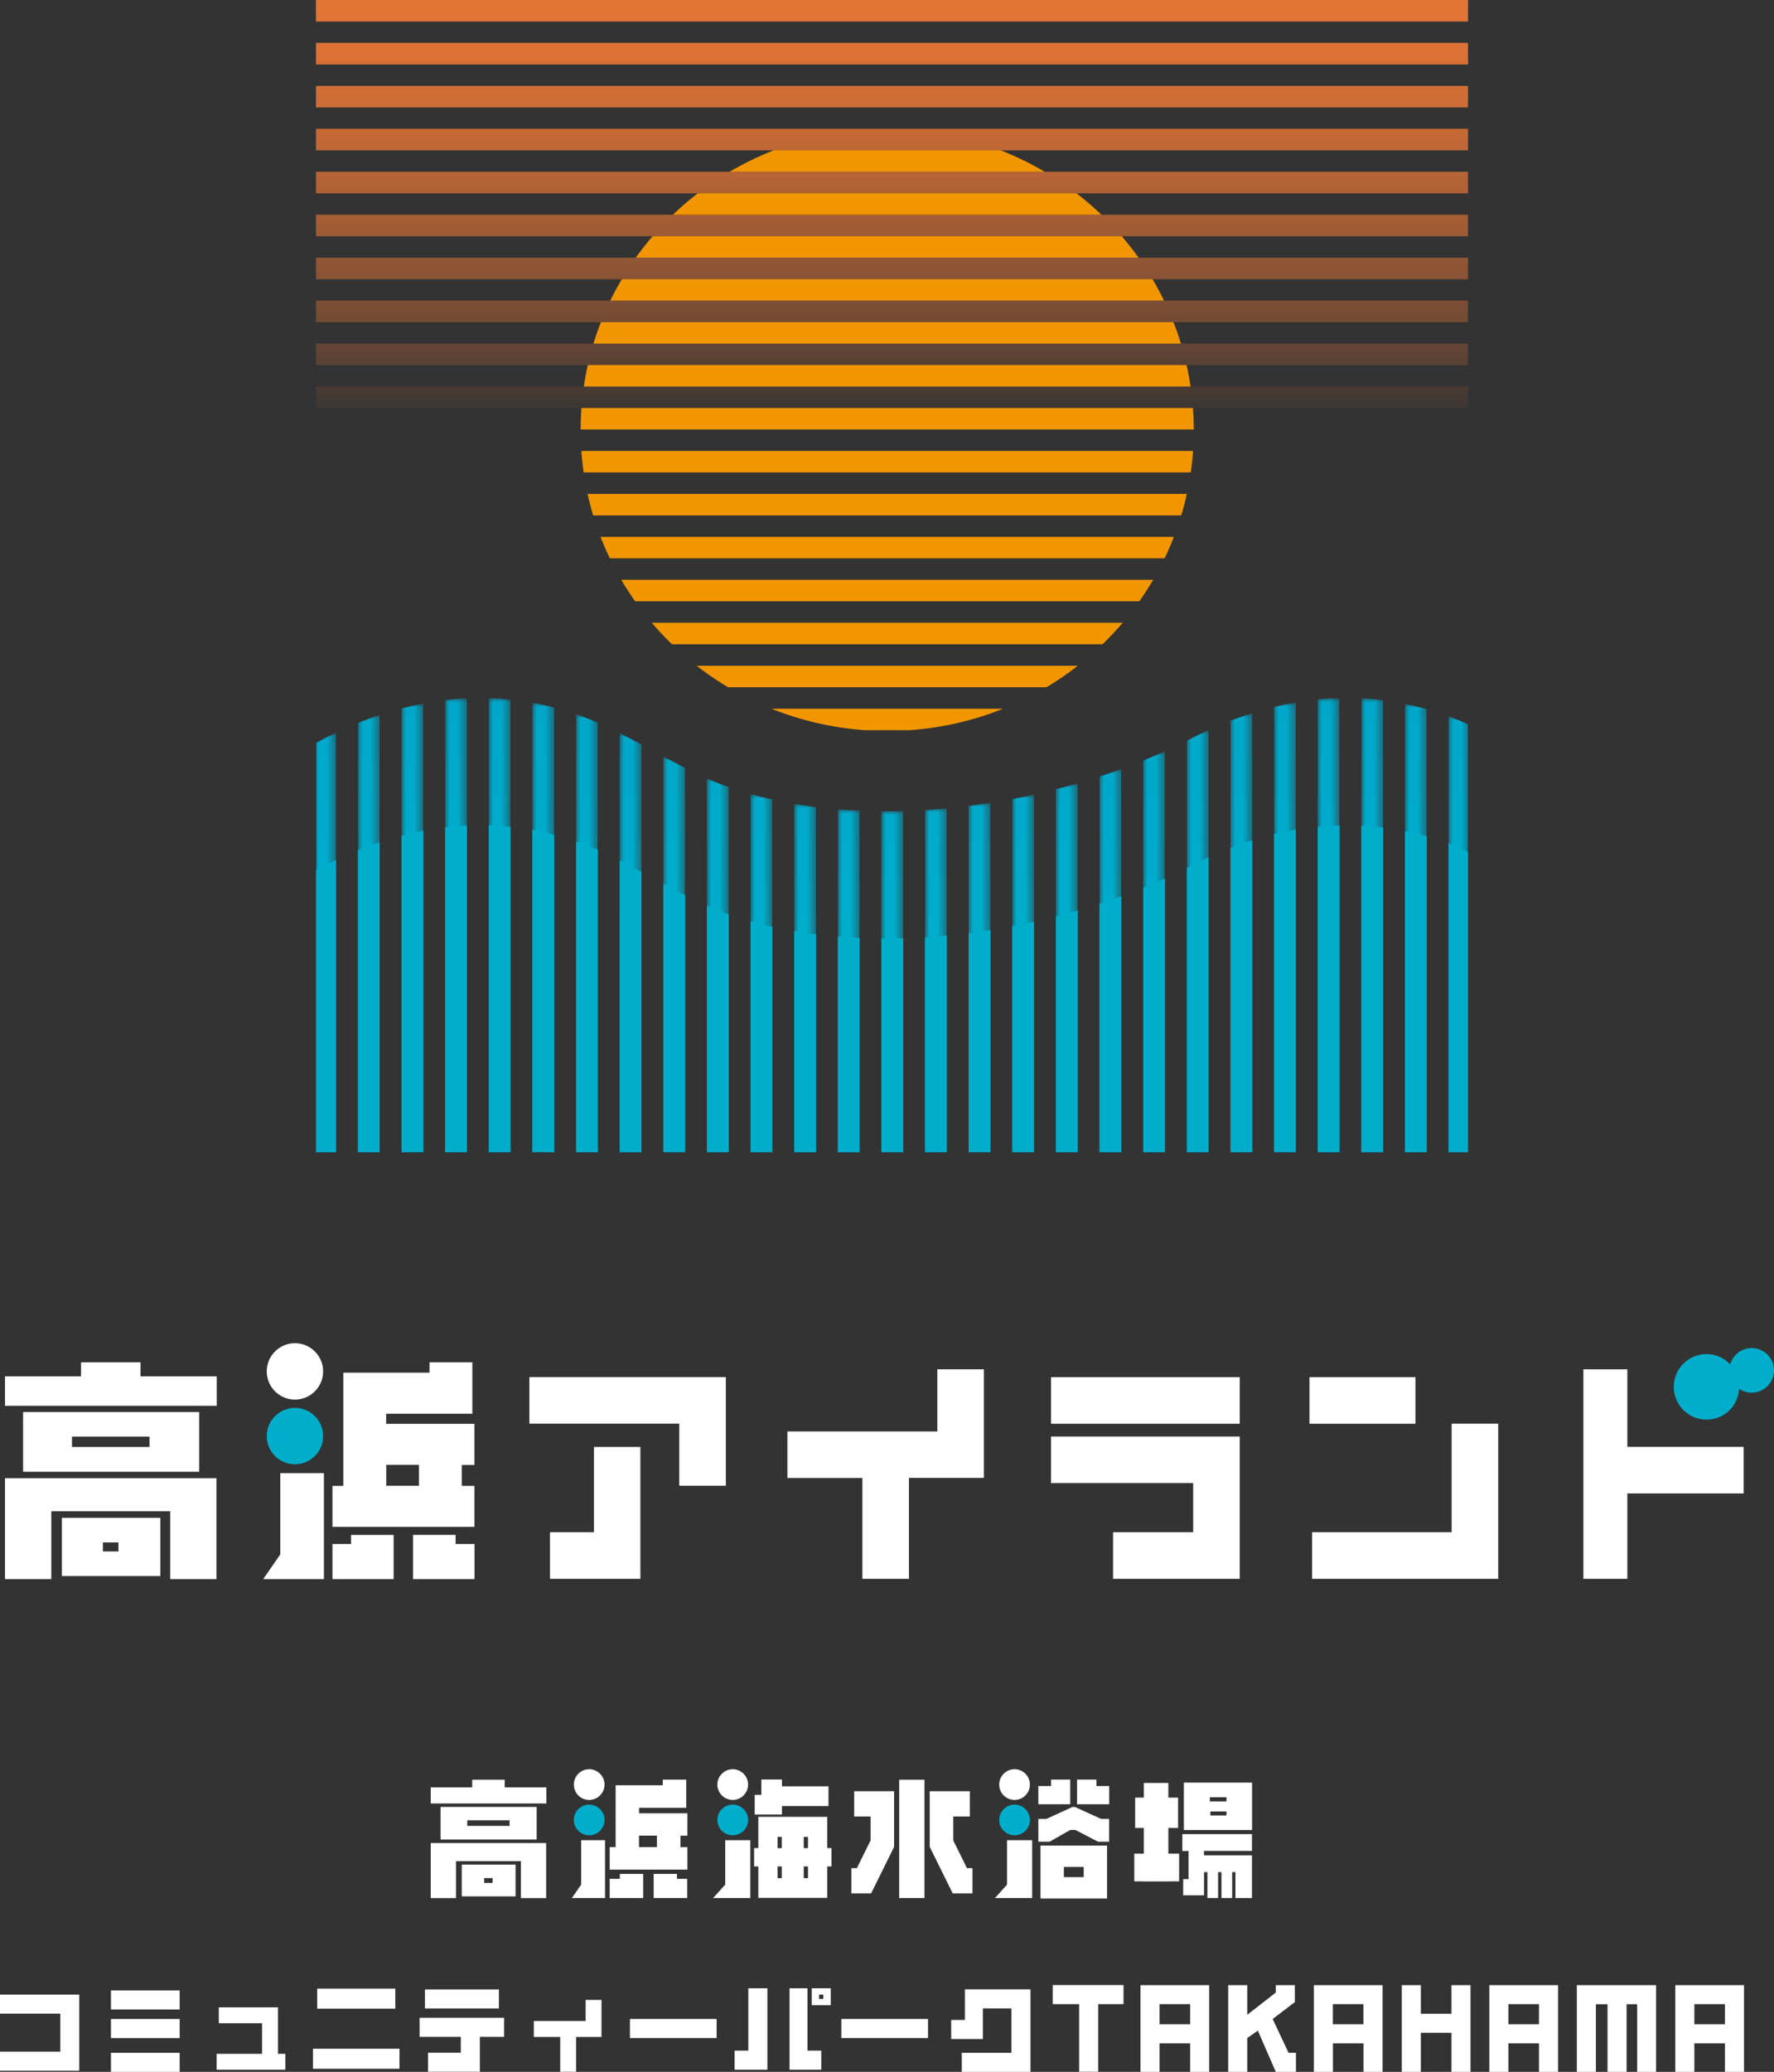 <?xml version="1.0" encoding="UTF-8"?>
<svg id="uuid-a68d46f5-4003-4dfa-9280-967f471d02af" data-name="レイヤー 2" xmlns="http://www.w3.org/2000/svg" xmlns:xlink="http://www.w3.org/1999/xlink" viewBox="0 0 205.77 240.24">
  <rect x="0" y="0" width="205.77" height="240.24" fill="#333333" stroke="none"/>
  <defs>
    <style>
      .uuid-e718637d-3885-400d-a3a0-a5e6fb9a2ef5 {
        clip-path: url(#uuid-8638f6a1-98bd-4094-a739-d4f71338daf2);
      }

      .uuid-447c99e2-a73f-45cb-afb7-eb02b572ddd5 {
        clip-path: url(#uuid-ecf56c02-664c-41be-8dae-866fa637ca59);
      }

      .uuid-c92f4215-211b-44c3-97af-bdba454e37e2 {
        fill: url(#uuid-1f5b4134-fddc-40da-9783-7f90bcbc3970);
      }

      .uuid-c92f4215-211b-44c3-97af-bdba454e37e2, .uuid-7185e9ba-b370-4bd5-ae50-80ef9d280da6, .uuid-782f5a87-e4f7-47da-9537-1839d9bdc06e, .uuid-43244780-0072-4524-9ac0-e9886d0d71fd, .uuid-9113355d-1ba8-4d7d-b5c8-058ce761b88d, .uuid-e0bf2024-ccff-458e-a509-c09228a2c27b, .uuid-faa6927f-0e08-4854-be1d-1a9b912e7799, .uuid-1454182f-4eea-44ca-a43e-597f4cc218bb, .uuid-6b2afa66-b8b2-4284-8806-ad04a9dcab48, .uuid-729fc748-37b0-4b2f-8c0e-51975dd7426d, .uuid-96842345-45fc-4ae8-9141-5bfbd3f4fc93, .uuid-faf16e0c-4542-4c83-9628-ac763ca35248, .uuid-ada12afa-639a-447b-9dc6-c3882218a970, .uuid-1853e601-0721-4dd6-85f8-cd7fd0e0d193, .uuid-30ca4968-cae1-4cd2-af05-0d3e7f8ab0f6, .uuid-b5867f0f-38ce-4cf9-9693-a9adf05b5b52, .uuid-e9053748-f2f6-4506-83e0-32a7cdea274f, .uuid-2998092a-66eb-4669-b5e5-1c83935e6084, .uuid-68c0b59d-723e-4e27-83c0-42fe66ed39d6, .uuid-a99afa47-8dea-4b58-8f59-6c7394eea11b, .uuid-ae146c4b-2e4b-4e02-97ce-5556bebc164b, .uuid-4cf4ce79-9668-4266-b6ef-01f303ffb314, .uuid-85fdbca8-9386-4953-b35b-2770f18c36ae, .uuid-82807285-1923-4590-83f3-227f3ee45908, .uuid-dbdbf78b-a55b-443d-b12d-dff1d9b6f531, .uuid-eea1f674-4023-45c5-ba26-64c96a0117ec, .uuid-635766c5-3ffd-4117-add4-a7e8a11ed4b9, .uuid-346e41ad-580d-49d4-9da3-53cc3c4ae8f0, .uuid-3d049946-0969-49a1-aedc-c31db11aa4bb, .uuid-ef14857d-33d8-4cc7-874e-38caf7740b86, .uuid-7af2d586-d0a7-4e74-b258-2001fdb87d54, .uuid-a4130cb9-7434-4ca6-8778-e278734f194f, .uuid-1354a882-a305-446d-af5c-36e8f04a15a9, .uuid-0b9fbd5c-2445-4094-a729-59c2277f3f30, .uuid-c8bcd058-0175-4e70-b939-75ae60dd105b, .uuid-51961793-12dc-4a67-8be9-d7e449cb2921, .uuid-171f2939-93f0-4828-9048-ae61fa967044, .uuid-fc31d7c6-d7f2-4b9c-9dcd-665b010ffdb1, .uuid-f14f7a34-ec09-4d78-bce7-ca47bd9e735f, .uuid-c9696fb8-7c2f-45c6-b175-c616e40b4b80, .uuid-3d067b39-52f2-41bb-ba2c-db050753947c, .uuid-3771abc6-8dbd-49c2-a2e9-1801a0457fd0, .uuid-dd5bdc70-8e16-479e-bef7-cf04b23587ec, .uuid-529cfae4-cc5c-402c-bfc0-bc05fab8aac2, .uuid-e127cc64-b044-4566-aa34-af2c2175e13e, .uuid-9ec19506-b23e-4e95-bf64-4ef37734c723, .uuid-d45d73ba-4253-4826-80bc-7b81895c7329, .uuid-7f72382c-ed9e-4a5e-a662-6b6f7c80e2d9, .uuid-43abf787-a924-4628-844d-dfd3cc77eecb, .uuid-995845c3-af9e-413b-9eaf-1fbcbbc54416, .uuid-43824410-eac8-4104-8863-6723be6d5205, .uuid-8550f5d0-df31-4e50-9f42-8905a76bf817, .uuid-fada78c9-852f-48a2-8011-b7d635348687, .uuid-ac2ebfa7-68a6-4096-a52f-a71b606d30fa, .uuid-a0af6e5d-c00f-4f18-8d1d-5b524418157b, .uuid-3d31cf22-2418-400b-a5bb-fe2788e5ffe0, .uuid-fef6d1d2-ce90-4640-b3e8-191fc6497d0e, .uuid-2260e1df-66d5-450c-8465-851878026ba8, .uuid-7b103830-d59c-4abc-94eb-bc572c807024, .uuid-e9e32777-3a93-4411-9c51-f8c04d934e8a, .uuid-657c3e36-f75d-49a0-bbe5-acc85d2aa0b3, .uuid-b886ab61-dfaa-4f3e-ae0b-214d7e894fa6, .uuid-d7204e40-f6dd-4bba-99eb-5eac97a64f22, .uuid-c8f53529-4d4c-4191-85b2-f4b1c46c7bee, .uuid-88074273-4ae0-493a-bf7e-bddfa762f7c9, .uuid-3a0a0057-b688-42a0-89d8-52f53196bf31, .uuid-d289b9ca-b9b0-4895-926d-748590d4a42f, .uuid-11853b46-a81d-4fc5-92fc-93821e0a9a86, .uuid-c73fe475-f1f8-4e7d-b1a8-12e5bd9bd7ad, .uuid-24a9e708-26d3-48dc-b5b3-6348798a7710, .uuid-71c873a1-4b30-4a61-a783-6cd25e2a1e45 {
        stroke-width: 0px;
      }

      .uuid-7185e9ba-b370-4bd5-ae50-80ef9d280da6 {
        fill: url(#uuid-785426ed-6c68-4c9c-ade7-f677ee3e86bf);
      }

      .uuid-782f5a87-e4f7-47da-9537-1839d9bdc06e {
        fill: url(#uuid-b910b2a3-b06e-4e09-8f48-d6f9083a8223);
      }

      .uuid-1d34cb14-69aa-404a-b82c-b919b5ef4e96 {
        mask: url(#uuid-2ef0c8f0-34d6-4778-95d6-8307dc6bb5c3);
      }

      .uuid-0141dd75-b216-451c-bd02-a39959bf39bc {
        clip-path: url(#uuid-de5a23b1-4c18-41ff-9e00-196915a4c85e);
      }

      .uuid-0c66813d-0aa5-450c-b2ae-c47fefed6bcd {
        mask: url(#uuid-b08ac53a-d1dd-4dff-ad60-e5d68b4adb92);
      }

      .uuid-43244780-0072-4524-9ac0-e9886d0d71fd {
        fill: url(#uuid-33d34306-b3f3-4d5f-b4f4-aae777739a7c);
      }

      .uuid-f6c697fe-44ce-4656-b8d4-2bade777f98d {
        clip-path: url(#uuid-6e76442b-d68c-48b8-98b5-4678ec86178f);
      }

      .uuid-9113355d-1ba8-4d7d-b5c8-058ce761b88d {
        fill: url(#uuid-b1465fa4-4719-4806-96a4-d7f93078eb77);
      }

      .uuid-3bd37eb5-eac4-41fe-b1aa-86b9cff791c6 {
        clip-path: url(#uuid-ca9c15e9-1afd-4e39-aa0b-1776eacb6d6a);
      }

      .uuid-78f2a57e-0074-4f5c-a8ba-5d9b60fe51b3 {
        clip-path: url(#uuid-a86d0f23-de06-486e-b511-e4499df9ef93);
      }

      .uuid-1552e70b-b659-4b7c-bacb-67552e8e907a {
        clip-path: url(#uuid-ec55a186-71c7-4c8e-a533-910dddfe2d5d);
      }

      .uuid-ccacf39d-7033-4b0f-8382-cc746d319600 {
        mask: url(#uuid-26bf63e6-50aa-4f07-8b65-fd518158ca13);
      }

      .uuid-4a62c690-ce4b-4ab8-91de-26bae6fc460d {
        fill: url(#uuid-6d5db81c-3995-4e9a-a69f-b1d9b19589de);
      }

      .uuid-e0bf2024-ccff-458e-a509-c09228a2c27b {
        fill: url(#uuid-c9f9ab42-6ffd-4218-9368-122e02683617);
      }

      .uuid-5a6a3bb0-e252-4b21-9195-efcbb21ba65e {
        mask: url(#uuid-27f3521a-a9e6-49a8-b4b3-c7be916f0064);
      }

      .uuid-9f566231-f1e3-4be4-8539-98e30cc08b9b {
        fill: url(#uuid-49f64acc-b42e-4f5b-a677-121767439cbf);
      }

      .uuid-faa6927f-0e08-4854-be1d-1a9b912e7799 {
        fill: url(#uuid-da7149e1-9393-4769-afc1-0b1c0a232a7a);
      }

      .uuid-1454182f-4eea-44ca-a43e-597f4cc218bb {
        fill: url(#uuid-a5e5202f-084d-413f-b502-dff3803bcc9f);
      }

      .uuid-6b2afa66-b8b2-4284-8806-ad04a9dcab48 {
        fill: url(#uuid-1ab7eb94-d53d-468c-aa43-7dfac86a6b29);
      }

      .uuid-729fc748-37b0-4b2f-8c0e-51975dd7426d {
        fill: url(#uuid-41404dc8-c91f-4a07-9538-1692510c5585);
      }

      .uuid-66175d7b-24f2-46c4-8d75-f79bac690d48 {
        mask: url(#uuid-894a86b6-c018-4c32-beed-dd6337933c0b);
      }

      .uuid-c996e5bc-d712-4d06-b649-68a589c71785 {
        fill: url(#uuid-ffbfa6ff-ec03-4b58-8904-ff8dcaf2a10f);
      }

      .uuid-d7564bfb-dd8a-490b-ae60-d85aaa9e6b5e {
        clip-path: url(#uuid-01da7d3e-4f08-49b1-8939-5e88f3adcb41);
      }

      .uuid-2ee70ae3-7448-4910-972c-5d279c1b467e {
        mask: url(#uuid-b909e8ba-fda6-46be-8623-acbd9e16d6d7);
      }

      .uuid-7b911089-f80e-4151-a067-2936de29c98c {
        mask: url(#uuid-2169fb33-322e-4d03-8f98-da1d8dac489d);
      }

      .uuid-96842345-45fc-4ae8-9141-5bfbd3f4fc93 {
        fill: url(#uuid-4d546279-7e47-44a2-bfac-1c89a21513f9);
      }

      .uuid-ce1c8f71-2f45-42b9-8a6b-17b752b9570a {
        mask: url(#uuid-1172b504-3b52-4321-a122-0a1c44410c13);
      }

      .uuid-d000b762-4c5b-43a3-acc3-e201e7eb4d11 {
        fill: url(#uuid-ebd2a127-d5d0-4019-a12d-73745e699799);
      }

      .uuid-580fdb2d-0be7-4338-be56-ac55f23e36ae {
        mask: url(#uuid-6d819180-8e01-46bc-b6a8-2603a1610901);
      }

      .uuid-faf16e0c-4542-4c83-9628-ac763ca35248 {
        fill: url(#uuid-893ec1fd-6aa6-443b-bcb7-9eafbd4650b5);
      }

      .uuid-ada12afa-639a-447b-9dc6-c3882218a970 {
        fill: url(#uuid-db0a76f3-a70d-4c34-8e21-f7635cc7d6d1);
      }

      .uuid-31d13475-b1eb-4cf3-94f0-d0a32a916b7f {
        clip-path: url(#uuid-cfce2a67-3480-4304-8ef7-2cffaf7ee8f5);
      }

      .uuid-cef2bd7c-a1d9-45f6-b943-e0324be96d4c {
        fill: url(#uuid-75143597-f76d-4ad9-84b3-2c4bf16c7d1c);
      }

      .uuid-1853e601-0721-4dd6-85f8-cd7fd0e0d193 {
        fill: url(#uuid-0004f8f3-7dd7-4b30-91aa-0b78ad496596);
      }

      .uuid-51a533a1-5b4f-4535-9395-ffb8c392be5e {
        clip-path: url(#uuid-f901a3ce-e8f3-4ef6-8cd6-850ab742429c);
      }

      .uuid-30ca4968-cae1-4cd2-af05-0d3e7f8ab0f6 {
        fill: url(#uuid-16fb1fab-850a-4a62-8470-b0a37c65e955);
      }

      .uuid-b5867f0f-38ce-4cf9-9693-a9adf05b5b52 {
        fill: url(#uuid-49c16abc-72b1-4e8d-8948-4769c724d0b0);
      }

      .uuid-7a836d09-8ed5-4536-b2ac-ac2fc332249b {
        clip-path: url(#uuid-01b42117-a4d3-4769-9074-6aecee5084dd);
      }

      .uuid-02e8cf22-8c8d-4adf-8198-a0196261526c {
        clip-path: url(#uuid-601e44c5-9020-46f3-a61c-f37df9fa9044);
      }

      .uuid-e9053748-f2f6-4506-83e0-32a7cdea274f {
        fill: #f29600;
      }

      .uuid-2998092a-66eb-4669-b5e5-1c83935e6084 {
        fill: url(#uuid-ef036d9e-a6fe-43e9-8d8f-ae20c38aa754);
      }

      .uuid-68c0b59d-723e-4e27-83c0-42fe66ed39d6 {
        fill: url(#uuid-13df365e-ebdf-46fb-a4a2-e8a7428415cd);
      }

      .uuid-a99afa47-8dea-4b58-8f59-6c7394eea11b {
        fill: url(#uuid-4133ea93-4b65-496c-9d9d-0d2f33dd1528);
      }

      .uuid-3cd421b8-688b-4211-9ac5-09836d9483f2 {
        clip-path: url(#uuid-f4a3a6c8-ff65-422f-9290-dd5eb1de79b8);
      }

      .uuid-ae146c4b-2e4b-4e02-97ce-5556bebc164b {
        fill: url(#uuid-04ba0731-c3f6-4219-8daa-0b688ed9fbff);
      }

      .uuid-4cf4ce79-9668-4266-b6ef-01f303ffb314 {
        fill: url(#uuid-30c1a396-8fcb-4ca1-8428-52243b2cdbdf);
      }

      .uuid-ef4c8f45-69d1-4eff-9b6f-553870f720cf {
        mask: url(#uuid-75b23211-6cbf-4412-8508-8ea393614978);
      }

      .uuid-25a2aeb1-c0ec-48af-b348-84e28e797e1f {
        clip-path: url(#uuid-4c01fbd6-38d1-4346-a252-f419be01d8d5);
      }

      .uuid-279cfc2d-1948-4a10-89e9-970856c327eb {
        clip-path: url(#uuid-b2db7868-b778-4ede-8a50-b92867bc5c07);
      }

      .uuid-9dec36b5-da1f-4841-81d7-c305eb954aee {
        clip-path: url(#uuid-02e84366-03ae-40e1-91c3-2eb9058d1f76);
      }

      .uuid-f808cafe-6842-468a-9590-d49f70cb9e28 {
        clip-path: url(#uuid-e197b95f-bb98-4aae-a555-a402ed84853c);
      }

      .uuid-ff6bec25-9dd5-463c-82d8-149312a232cc {
        mask: url(#uuid-8eea31c6-a98f-4033-848c-0a22590f5dbe);
      }

      .uuid-0bc55787-3ac1-4bbd-8b81-13a7f9279ef8 {
        clip-path: url(#uuid-f4d6cb37-fab4-404d-8886-68e44133e330);
      }

      .uuid-16376ca2-23a3-4477-9ac7-5e7099661f70 {
        clip-path: url(#uuid-3c90908c-e59e-4380-b31f-00e063fa3ce9);
      }

      .uuid-94f8241b-6178-4148-9043-45dedbc39867 {
        mask: url(#uuid-95bdd5e6-dd6c-4946-9e01-8def0b1425c6);
      }

      .uuid-3ec681c4-390f-490d-a594-e4a3f089cb27 {
        fill: url(#uuid-bf950e2a-ca78-41d9-bba4-50f3fef4d4ea);
      }

      .uuid-8dd5ce3a-948d-4e8f-82e0-2b88db528a9d {
        mask: url(#uuid-696d3fce-f8d1-4123-935a-b13b68fa58c5);
      }

      .uuid-85fdbca8-9386-4953-b35b-2770f18c36ae {
        fill: url(#uuid-f9dd31f0-93a9-4acf-b779-b88f4e609dd8);
      }

      .uuid-82807285-1923-4590-83f3-227f3ee45908 {
        fill: none;
      }

      .uuid-dbdbf78b-a55b-443d-b12d-dff1d9b6f531 {
        fill: url(#uuid-ea5859e0-0b23-4d27-b3db-11182db0b95c);
      }

      .uuid-eea1f674-4023-45c5-ba26-64c96a0117ec {
        fill: url(#uuid-af214f02-09bf-4eda-931f-d08fbc107857);
      }

      .uuid-7cb62b02-efe1-44a0-93ee-dc0e49d9b522 {
        clip-path: url(#uuid-62718863-2f61-4024-8e81-597997e8b31f);
      }

      .uuid-635766c5-3ffd-4117-add4-a7e8a11ed4b9 {
        fill: url(#uuid-f00558c0-5290-4406-b54d-e53c479ca2b9);
      }

      .uuid-346e41ad-580d-49d4-9da3-53cc3c4ae8f0 {
        fill: url(#uuid-0fb8edba-95ec-4071-a6d8-24e7d51fd7e9);
      }

      .uuid-0d63a1ce-2bbf-42d6-b374-c30c6c39f190 {
        clip-path: url(#uuid-12d8248d-e77f-497f-b83f-c3b4a6dc5800);
      }

      .uuid-ce57133d-dfbd-4366-9800-5a1b6df1faaa {
        clip-path: url(#uuid-4a51c6fc-1de3-4238-9272-2456f958998c);
      }

      .uuid-3d049946-0969-49a1-aedc-c31db11aa4bb {
        fill: url(#uuid-a8a58c8e-5a24-4874-a91a-2d95e1dec9f4);
      }

      .uuid-74c653e4-f7a0-452a-85c2-6417f3c5c11a {
        clip-path: url(#uuid-592718d6-1d32-44bf-a0e2-d2390c47ee74);
      }

      .uuid-ef14857d-33d8-4cc7-874e-38caf7740b86 {
        fill: url(#uuid-4fccd244-8a99-4ea5-a69d-53339e90821c);
      }

      .uuid-7af2d586-d0a7-4e74-b258-2001fdb87d54 {
        fill: url(#uuid-db382312-74e9-4726-98b6-32eab2086622);
      }

      .uuid-17bec97e-878e-46d0-bce0-d52737faf2fa {
        mask: url(#uuid-0010866e-d038-4650-87c7-105d2521a101);
      }

      .uuid-5fb18577-7ff6-4424-9cb4-70b8476b5353 {
        fill: url(#uuid-1efeecaf-855b-46d9-912c-4ed7233d4c13);
      }

      .uuid-23a2a42b-53a1-44c7-aa92-073815aa1508 {
        clip-path: url(#uuid-cb85f896-155d-44be-b395-3f665649d57f);
      }

      .uuid-a4130cb9-7434-4ca6-8778-e278734f194f {
        fill: url(#uuid-e82588e3-40b1-495c-8f80-4b0c1f9d33bb);
      }

      .uuid-8fb3ecbe-7f83-4c9f-8a89-d74596b83395 {
        clip-path: url(#uuid-f0ac1010-71b1-4b2e-9d23-0ee452e0ebbf);
      }

      .uuid-b3568bc5-372f-4535-8a24-4102e6fbd83a {
        mask: url(#uuid-2a444583-3c8d-498e-9275-d38ab7a2d361);
      }

      .uuid-1354a882-a305-446d-af5c-36e8f04a15a9 {
        fill: url(#uuid-47d1bea1-0b4c-4f65-897b-7a75f2b8ad4d);
      }

      .uuid-0b9fbd5c-2445-4094-a729-59c2277f3f30 {
        fill: url(#uuid-69e79f47-2c3e-4a30-8ab0-878ce2e8bf5c);
      }

      .uuid-c8bcd058-0175-4e70-b939-75ae60dd105b {
        fill: url(#uuid-fbb38342-726b-4945-a809-5c266d43dcc3);
      }

      .uuid-7a97190d-2ac1-4cda-ba7a-51119da46641 {
        clip-path: url(#uuid-4f4d7fbb-3056-4a0c-98c9-efaee6265a49);
      }

      .uuid-2ffaf2dc-95fa-4889-b6d7-2d8785f5cd68 {
        mask: url(#uuid-91caca4b-aa53-48e7-b99e-cf8e8c6a4e95);
      }

      .uuid-f94f3c2d-144e-4f84-8ccf-f3aa6ab92453 {
        mask: url(#uuid-950bc7c4-1754-4ffc-b808-d95f15579f57);
      }

      .uuid-f874fc42-8cc6-4584-8610-96f19ba0c5ff {
        mask: url(#uuid-75c841f0-2bb7-4e6e-b05e-9748da9fbc1b);
      }

      .uuid-51961793-12dc-4a67-8be9-d7e449cb2921 {
        fill: url(#uuid-2b6f0479-9f7b-4661-a176-c16614cfe1c0);
      }

      .uuid-3e623ccd-ffbb-4445-b46f-64dc605d5f9f {
        fill: url(#uuid-e34b3097-9787-437f-b6bb-61e99843dd62);
      }

      .uuid-171f2939-93f0-4828-9048-ae61fa967044 {
        fill: url(#uuid-957e83d5-5a2d-43b4-9f21-075b9b1f2be7);
      }

      .uuid-fc31d7c6-d7f2-4b9c-9dcd-665b010ffdb1 {
        fill: url(#uuid-3414145f-b9ca-40bb-ad0b-8affb2b36c80);
      }

      .uuid-f7f86ea6-4a52-4708-851d-a1a0a51730a2 {
        clip-path: url(#uuid-a8ea6bcf-a4a0-4caf-893d-9a036304e030);
      }

      .uuid-719a7abb-248b-4925-a628-916b0c977ba6 {
        fill: url(#uuid-582b10c6-4bf1-4278-ac0c-8b2f295557ea);
      }

      .uuid-6072df20-fca9-4ee9-989c-c7c5b695fe5e {
        fill: url(#uuid-fbb5f494-f2a7-4eb8-9178-1f4b36b78fac);
      }

      .uuid-f14f7a34-ec09-4d78-bce7-ca47bd9e735f {
        fill: url(#uuid-18daff0d-3f06-490b-ae38-e917675dc1dd);
      }

      .uuid-d17a0636-c052-4a38-9f4e-37f08b69be1f {
        mask: url(#uuid-2a4cc772-2517-4537-b71b-bf26713e0b43);
      }

      .uuid-5bfde547-3f44-4b35-bab9-6b1574a27f17 {
        clip-path: url(#uuid-b342be6c-2643-46f5-94e2-6423f093ddc3);
      }

      .uuid-bf4eaaee-9159-4831-b20b-3f1eef95a295 {
        clip-path: url(#uuid-84f96de1-5e5c-44d2-908f-884f49b4c07c);
      }

      .uuid-fa0597d9-c4b9-440f-bae7-332795399b2d {
        fill: url(#uuid-3f412ea3-9a48-4d0d-817b-821310144256);
      }

      .uuid-c9696fb8-7c2f-45c6-b175-c616e40b4b80 {
        fill: url(#uuid-cdbc180d-7192-4668-a249-073d47f660f7);
      }

      .uuid-500ba528-fa99-4d7a-a216-210502c104c9 {
        mask: url(#uuid-c0a0767c-ada5-4cec-a41e-a9ab6b369448);
      }

      .uuid-3d067b39-52f2-41bb-ba2c-db050753947c {
        fill: url(#uuid-4a1a57be-6dae-4d89-99bc-187358792fda);
      }

      .uuid-3771abc6-8dbd-49c2-a2e9-1801a0457fd0 {
        fill: #00aecb;
      }

      .uuid-dd5bdc70-8e16-479e-bef7-cf04b23587ec, .uuid-74602539-8a34-4c22-826a-aa3578307f28 {
        fill: url(#uuid-a1b3903b-3ddf-40dd-aff6-15d9a1c79111);
      }

      .uuid-b3ccef39-679e-4d98-9f34-953fea2928ec {
        fill: url(#uuid-e6a6ff84-d1d0-4bc4-82af-30834f2cfae3);
      }

      .uuid-529cfae4-cc5c-402c-bfc0-bc05fab8aac2 {
        fill: url(#uuid-1b51cab1-1f24-4ad8-96e5-c62be03ea41b);
      }

      .uuid-e127cc64-b044-4566-aa34-af2c2175e13e {
        fill: url(#uuid-cf670d52-aa5d-4610-a459-9456c2b3b68d);
      }

      .uuid-9ec19506-b23e-4e95-bf64-4ef37734c723 {
        fill: url(#uuid-ce4ec0d2-9e89-44c6-ab2c-f47b66f9dc1d);
      }

      .uuid-d45d73ba-4253-4826-80bc-7b81895c7329 {
        fill: url(#uuid-2e6606f8-f056-40ce-aaf6-60557bb9de1b);
      }

      .uuid-2d68b5bb-b0d6-4a1a-8786-06976f48bb91 {
        fill: url(#uuid-53d8b11c-2083-4e25-bbaf-3cb1a157134f);
      }

      .uuid-7f72382c-ed9e-4a5e-a662-6b6f7c80e2d9 {
        fill: url(#uuid-de3a1f23-9943-4f5a-ab4f-e2068f98147b);
      }

      .uuid-60a73609-2e83-41b1-a45b-036c318cdb48 {
        mask: url(#uuid-fbbe66df-1726-4500-aa4a-eed9a9957d53);
      }

      .uuid-0596d793-85d1-4967-a2f1-4ecab562362b {
        fill: url(#uuid-cbd66c37-399b-41a5-9f59-5b652730139b);
      }

      .uuid-b816123c-00a2-4c8e-b7be-1c54571cb04d {
        clip-path: url(#uuid-7967f9ea-2fb1-4a9e-ab21-9defa7a53f5c);
      }

      .uuid-a3132857-a1c2-446a-9042-e078b45f077f {
        clip-path: url(#uuid-59e729a6-e93b-46df-972c-6b07b0234709);
      }

      .uuid-e1015b76-9a65-42ce-944a-e8232ebcc803 {
        fill: url(#uuid-4d403f02-2d8f-4563-a5e1-959df670b023);
      }

      .uuid-c8814209-2996-41c8-8474-ab68bab8a468 {
        fill: url(#uuid-5ca1d373-9ab9-4fec-a10b-9394f236d769);
      }

      .uuid-0d7efba7-65fd-4e05-b0c8-2c23ff6c334f {
        fill: url(#uuid-bfee63f8-9941-4614-98e4-8b06321f49a6);
      }

      .uuid-43abf787-a924-4628-844d-dfd3cc77eecb {
        fill: url(#uuid-3b24915f-bdae-4440-bcd8-2e276c04c990);
      }

      .uuid-995845c3-af9e-413b-9eaf-1fbcbbc54416 {
        fill: url(#uuid-c93eae74-8f83-4dcf-a0cc-ab473f23a715);
      }

      .uuid-c0675e52-095c-4314-bfc0-3f4501b70272 {
        clip-path: url(#uuid-e41a41f5-6531-4639-bb9e-bc2681c7370a);
      }

      .uuid-43824410-eac8-4104-8863-6723be6d5205 {
        fill: url(#uuid-ad02c570-a4a6-4522-a25a-cd034b846a4e);
      }

      .uuid-75c409bb-0707-425a-8812-f4f86c5fb630 {
        mask: url(#uuid-ea90aa09-1dab-4afc-8b78-ab821d5da072);
      }

      .uuid-8550f5d0-df31-4e50-9f42-8905a76bf817 {
        fill: url(#uuid-03ea3d17-0ba3-499d-a5de-4123f5e5898c);
      }

      .uuid-fada78c9-852f-48a2-8011-b7d635348687 {
        fill: url(#uuid-0a04614c-f8b4-4254-966b-85c97311d4df);
      }

      .uuid-ac2ebfa7-68a6-4096-a52f-a71b606d30fa {
        fill: url(#uuid-52b20d96-06b4-4617-b6c2-fca73e19b17b);
      }

      .uuid-4100b180-2646-489b-b19d-46d0e59c738f {
        mask: url(#uuid-5b6f27c3-5a99-4388-b56b-9b2d2b368584);
      }

      .uuid-a0af6e5d-c00f-4f18-8d1d-5b524418157b {
        fill: url(#uuid-5581d69c-bd47-48bb-abe4-53b66491dda9);
      }

      .uuid-22b462ac-ffd0-4704-adb7-f085e62f915f {
        clip-path: url(#uuid-150475ce-0c8e-4841-ba7b-100cf6bd9677);
      }

      .uuid-0bf310e7-9e37-4121-8e05-ec03161851e4 {
        clip-path: url(#uuid-2644baec-472d-4bec-aa7e-cff5cbeaa5c8);
      }

      .uuid-f580a4f6-5678-48e4-8b9a-2614bd70eb0d {
        clip-path: url(#uuid-41ecf5c8-6753-45bf-885f-33e57a7e4ba9);
      }

      .uuid-3d31cf22-2418-400b-a5bb-fe2788e5ffe0 {
        fill: url(#uuid-92f584c3-b25c-4983-ad43-b9d6bcea1033);
      }

      .uuid-a5c4df2e-e1d3-41b7-bfda-7fe936785845 {
        fill: url(#uuid-4ef11645-2772-4df8-8aea-42989abf09b2);
      }

      .uuid-361463eb-bf08-475e-b23b-8f2edf5000c7 {
        clip-path: url(#uuid-b678159a-bddc-44f8-8540-73c86a499bc1);
      }

      .uuid-3ab6949f-7a91-4483-a770-561e6306be4f {
        clip-path: url(#uuid-86192b9f-bb95-4b28-834b-50686dfb97a4);
      }

      .uuid-63857ee1-2c5b-40eb-a71a-69fb81a80d58 {
        fill: url(#uuid-5deff3ac-2f69-4051-a491-a0efcb66b8f9);
      }

      .uuid-e41160d8-5e9a-4370-aaec-a92afd65c219 {
        clip-path: url(#uuid-0f3a8a4b-6339-4e34-97ca-08c021b16ffc);
      }

      .uuid-fef6d1d2-ce90-4640-b3e8-191fc6497d0e {
        fill: url(#uuid-ce976df6-3fcb-4cdd-9f79-29de059134ad);
      }

      .uuid-2260e1df-66d5-450c-8465-851878026ba8 {
        fill: url(#uuid-e0081d25-4e4e-4183-b223-048e03347db7);
      }

      .uuid-7b103830-d59c-4abc-94eb-bc572c807024 {
        fill: #fff;
      }

      .uuid-e9e32777-3a93-4411-9c51-f8c04d934e8a {
        fill: url(#uuid-92ee71e3-7abb-4549-b842-9ec082304b03);
      }

      .uuid-657c3e36-f75d-49a0-bbe5-acc85d2aa0b3 {
        fill: url(#uuid-c08c221e-30fc-47b4-bb44-10dc6ae43473);
      }

      .uuid-182a1128-0701-47e1-aeb9-bd895cbf0b80 {
        fill: url(#uuid-1966eac6-3d8e-4c8c-8626-d27cb6edc66b);
      }

      .uuid-f6bc8130-3e7a-46a3-8aba-1e436b28a885 {
        clip-path: url(#uuid-94ec1d40-88bf-4fed-9226-48924a7df64e);
      }

      .uuid-b886ab61-dfaa-4f3e-ae0b-214d7e894fa6 {
        fill: url(#uuid-b17c0ee6-e9c8-4c09-9c93-11976ee73ab9);
      }

      .uuid-6c972bc4-232a-4f6f-8e16-d37e16237511 {
        mask: url(#uuid-a338cc04-edde-41dd-8b12-3b547642e6f9);
      }

      .uuid-d7204e40-f6dd-4bba-99eb-5eac97a64f22 {
        fill: url(#uuid-84ef27b0-0634-4fcc-b502-15196a4426a5);
      }

      .uuid-cb674d3d-d37b-449b-aabb-1f42688a8b57 {
        fill: url(#uuid-d382c44f-57e5-4861-bbb5-ab064ca5223e);
      }

      .uuid-798aa1e6-5e08-4511-8b12-ab674cf4223b {
        clip-path: url(#uuid-5ad9ba23-5759-476e-b84c-c78a6a561c27);
      }

      .uuid-c8f53529-4d4c-4191-85b2-f4b1c46c7bee {
        fill: url(#uuid-3310b164-6f34-4313-a44a-46c9ca6df91e);
      }

      .uuid-2d26dba5-59c0-47ba-8b44-83fa139243b1 {
        mask: url(#uuid-d7f328e1-f4eb-4a82-b3ed-ddd300541c8c);
      }

      .uuid-88074273-4ae0-493a-bf7e-bddfa762f7c9 {
        fill: url(#uuid-2c9e099d-a030-4d34-8d44-9e85a43a89c4);
      }

      .uuid-3a0a0057-b688-42a0-89d8-52f53196bf31 {
        fill: url(#uuid-92bfb117-83a1-4ba7-ad7c-9570b01160d2);
      }

      .uuid-d289b9ca-b9b0-4895-926d-748590d4a42f {
        fill: url(#uuid-bfefb677-897f-4e94-b751-bece43b6feba);
      }

      .uuid-11853b46-a81d-4fc5-92fc-93821e0a9a86 {
        fill: url(#uuid-cc2e4557-c3c0-4ac7-a81e-1fd7f96aead1);
      }

      .uuid-8d61eb43-815e-4b85-ad08-c84b9b2337ec {
        fill: url(#uuid-c3bf36ed-1a79-448b-844b-9a205a3653ca);
      }

      .uuid-1383381d-70a6-47bd-aa02-37ae1f577026 {
        fill: url(#uuid-712f1369-447b-4a70-ab63-9cf8dd902a75);
      }

      .uuid-572e409b-8b23-4678-b852-83703dfcd66b {
        fill: url(#uuid-e4561bf3-9011-4ffa-8097-e80f2ffc38fe);
      }

      .uuid-baeb7669-4d86-4d12-a7f4-d08097e77ed5 {
        clip-path: url(#uuid-9d1e2177-7b2f-4969-b681-c6b13022e4d7);
      }

      .uuid-ba0f5e5c-ead8-4614-a7f6-ece25f66d33f {
        clip-path: url(#uuid-948f3bfe-18c5-47fd-9674-b2440926c06c);
      }

      .uuid-c73fe475-f1f8-4e7d-b1a8-12e5bd9bd7ad {
        fill: url(#uuid-7d770a40-d2bb-40ff-a1cd-89cf11de9e4f);
      }

      .uuid-d63c4d1f-fd23-45ed-9d21-42faa895dcb8 {
        mask: url(#uuid-daa4f6b7-2657-4b9b-8329-b1a18d497563);
      }

      .uuid-53c4d981-ae93-4bf3-98d6-a856936d5a64 {
        fill: url(#uuid-cdd553d4-aac4-454f-a9d7-18bb6f7314c5);
      }

      .uuid-24a9e708-26d3-48dc-b5b3-6348798a7710 {
        fill: url(#uuid-a153e0da-5468-4416-99c2-027507e11375);
      }

      .uuid-71c873a1-4b30-4a61-a783-6cd25e2a1e45 {
        fill: url(#uuid-69a49782-55fa-4734-995e-fc9f99cc7fa9);
      }

      .uuid-96355083-ec5f-4010-9929-8cf85b80df56 {
        mask: url(#uuid-cde3df03-3e92-4911-aac3-558ccb1f5660);
      }

      .uuid-dbe9b474-3538-4dac-83ad-99cb0451c27a {
        clip-path: url(#uuid-92b874a0-897f-49e2-a24b-985ad997978a);
      }
    </style>
    <clipPath id="uuid-ecf56c02-664c-41be-8dae-866fa637ca59">
      <rect class="uuid-82807285-1923-4590-83f3-227f3ee45908" x="36.66" width="133.61" height="133.61"/>
    </clipPath>
    <linearGradient id="uuid-a1b3903b-3ddf-40dd-aff6-15d9a1c79111" data-name="名称未設定グラデーション 20" x1="103.27" y1="-13.48" x2="103.27" y2="48.85" gradientUnits="userSpaceOnUse">
      <stop offset="0" stop-color="#ed7836"/>
      <stop offset="1" stop-color="#ed7836" stop-opacity="0"/>
    </linearGradient>
    <clipPath id="uuid-e197b95f-bb98-4aae-a555-a402ed84853c">
      <rect class="uuid-dd5bdc70-8e16-479e-bef7-cf04b23587ec" x="35.63" width="135.26" height="2.49"/>
    </clipPath>
    <linearGradient id="uuid-c3bf36ed-1a79-448b-844b-9a205a3653ca" data-name="名称未設定グラデーション 20" x1="103.4" y1="-13.48" x2="103.4" y2="48.85" xlink:href="#uuid-a1b3903b-3ddf-40dd-aff6-15d9a1c79111"/>
    <linearGradient id="uuid-75143597-f76d-4ad9-84b3-2c4bf16c7d1c" data-name="名称未設定グラデーション 20" y1="-13.48" y2="48.85" xlink:href="#uuid-a1b3903b-3ddf-40dd-aff6-15d9a1c79111"/>
    <linearGradient id="uuid-2b6f0479-9f7b-4661-a176-c16614cfe1c0" data-name="名称未設定グラデーション 20" y1="-13.48" y2="48.85" xlink:href="#uuid-a1b3903b-3ddf-40dd-aff6-15d9a1c79111"/>
    <clipPath id="uuid-86192b9f-bb95-4b28-834b-50686dfb97a4">
      <rect class="uuid-51961793-12dc-4a67-8be9-d7e449cb2921" x="35.63" y="4.98" width="135.26" height="2.49"/>
    </clipPath>
    <linearGradient id="uuid-e6a6ff84-d1d0-4bc4-82af-30834f2cfae3" data-name="名称未設定グラデーション 20" x1="103.4" y1="-13.48" x2="103.4" y2="48.85" xlink:href="#uuid-a1b3903b-3ddf-40dd-aff6-15d9a1c79111"/>
    <linearGradient id="uuid-e4561bf3-9011-4ffa-8097-e80f2ffc38fe" data-name="名称未設定グラデーション 20" x1="103.27" y1="-13.48" x2="103.27" y2="48.85" xlink:href="#uuid-a1b3903b-3ddf-40dd-aff6-15d9a1c79111"/>
    <linearGradient id="uuid-a8a58c8e-5a24-4874-a91a-2d95e1dec9f4" data-name="名称未設定グラデーション 20" x1="103.27" y1="-13.48" x2="103.27" y2="48.85" xlink:href="#uuid-a1b3903b-3ddf-40dd-aff6-15d9a1c79111"/>
    <clipPath id="uuid-01da7d3e-4f08-49b1-8939-5e88f3adcb41">
      <rect class="uuid-3d049946-0969-49a1-aedc-c31db11aa4bb" x="35.63" y="9.96" width="135.26" height="2.49"/>
    </clipPath>
    <linearGradient id="uuid-4ef11645-2772-4df8-8aea-42989abf09b2" data-name="名称未設定グラデーション 20" x1="103.4" y1="-13.48" x2="103.4" y2="48.85" xlink:href="#uuid-a1b3903b-3ddf-40dd-aff6-15d9a1c79111"/>
    <linearGradient id="uuid-bf950e2a-ca78-41d9-bba4-50f3fef4d4ea" data-name="名称未設定グラデーション 20" x1="103.27" y1="-13.48" x2="103.27" y2="48.85" xlink:href="#uuid-a1b3903b-3ddf-40dd-aff6-15d9a1c79111"/>
    <linearGradient id="uuid-db0a76f3-a70d-4c34-8e21-f7635cc7d6d1" data-name="名称未設定グラデーション 20" x1="103.27" y1="-13.48" x2="103.27" y2="48.85" xlink:href="#uuid-a1b3903b-3ddf-40dd-aff6-15d9a1c79111"/>
    <clipPath id="uuid-4a51c6fc-1de3-4238-9272-2456f958998c">
      <rect class="uuid-ada12afa-639a-447b-9dc6-c3882218a970" x="35.63" y="14.94" width="135.26" height="2.49"/>
    </clipPath>
    <linearGradient id="uuid-4d403f02-2d8f-4563-a5e1-959df670b023" data-name="名称未設定グラデーション 20" x1="103.4" y1="-13.48" x2="103.4" y2="48.85" xlink:href="#uuid-a1b3903b-3ddf-40dd-aff6-15d9a1c79111"/>
    <linearGradient id="uuid-582b10c6-4bf1-4278-ac0c-8b2f295557ea" data-name="名称未設定グラデーション 20" x1="103.27" y1="-13.48" x2="103.27" y2="48.85" xlink:href="#uuid-a1b3903b-3ddf-40dd-aff6-15d9a1c79111"/>
    <linearGradient id="uuid-b910b2a3-b06e-4e09-8f48-d6f9083a8223" data-name="名称未設定グラデーション 20" x1="103.27" y1="-13.48" x2="103.27" y2="48.85" xlink:href="#uuid-a1b3903b-3ddf-40dd-aff6-15d9a1c79111"/>
    <clipPath id="uuid-b678159a-bddc-44f8-8540-73c86a499bc1">
      <rect class="uuid-782f5a87-e4f7-47da-9537-1839d9bdc06e" x="35.63" y="19.92" width="135.26" height="2.49"/>
    </clipPath>
    <linearGradient id="uuid-1966eac6-3d8e-4c8c-8626-d27cb6edc66b" data-name="名称未設定グラデーション 20" x1="103.4" y1="-13.48" x2="103.4" y2="48.85" xlink:href="#uuid-a1b3903b-3ddf-40dd-aff6-15d9a1c79111"/>
    <linearGradient id="uuid-712f1369-447b-4a70-ab63-9cf8dd902a75" data-name="名称未設定グラデーション 20" x1="103.27" y1="-13.48" x2="103.27" y2="48.85" xlink:href="#uuid-a1b3903b-3ddf-40dd-aff6-15d9a1c79111"/>
    <linearGradient id="uuid-cdbc180d-7192-4668-a249-073d47f660f7" data-name="名称未設定グラデーション 20" x1="103.27" y1="-13.48" x2="103.27" y2="48.85" xlink:href="#uuid-a1b3903b-3ddf-40dd-aff6-15d9a1c79111"/>
    <clipPath id="uuid-de5a23b1-4c18-41ff-9e00-196915a4c85e">
      <rect class="uuid-c9696fb8-7c2f-45c6-b175-c616e40b4b80" x="35.63" y="24.9" width="135.26" height="2.49"/>
    </clipPath>
    <linearGradient id="uuid-49f64acc-b42e-4f5b-a677-121767439cbf" data-name="名称未設定グラデーション 20" x1="103.4" y1="-13.48" x2="103.4" y2="48.85" xlink:href="#uuid-a1b3903b-3ddf-40dd-aff6-15d9a1c79111"/>
    <linearGradient id="uuid-fbb5f494-f2a7-4eb8-9178-1f4b36b78fac" data-name="名称未設定グラデーション 20" x1="103.27" y1="-13.48" x2="103.27" y2="48.85" xlink:href="#uuid-a1b3903b-3ddf-40dd-aff6-15d9a1c79111"/>
    <linearGradient id="uuid-5581d69c-bd47-48bb-abe4-53b66491dda9" data-name="名称未設定グラデーション 20" x1="103.27" y1="-13.48" x2="103.27" y2="48.85" xlink:href="#uuid-a1b3903b-3ddf-40dd-aff6-15d9a1c79111"/>
    <clipPath id="uuid-0f3a8a4b-6339-4e34-97ca-08c021b16ffc">
      <rect class="uuid-a0af6e5d-c00f-4f18-8d1d-5b524418157b" x="35.63" y="29.89" width="135.26" height="2.49"/>
    </clipPath>
    <linearGradient id="uuid-6d5db81c-3995-4e9a-a69f-b1d9b19589de" data-name="名称未設定グラデーション 20" x1="103.4" y1="-13.48" x2="103.4" y2="48.85" xlink:href="#uuid-a1b3903b-3ddf-40dd-aff6-15d9a1c79111"/>
    <linearGradient id="uuid-5ca1d373-9ab9-4fec-a10b-9394f236d769" data-name="名称未設定グラデーション 20" x1="103.27" y1="-13.48" x2="103.27" y2="48.85" xlink:href="#uuid-a1b3903b-3ddf-40dd-aff6-15d9a1c79111"/>
    <linearGradient id="uuid-0fb8edba-95ec-4071-a6d8-24e7d51fd7e9" data-name="名称未設定グラデーション 20" x1="103.27" y1="-13.48" x2="103.27" y2="48.85" xlink:href="#uuid-a1b3903b-3ddf-40dd-aff6-15d9a1c79111"/>
    <clipPath id="uuid-ec55a186-71c7-4c8e-a533-910dddfe2d5d">
      <rect class="uuid-346e41ad-580d-49d4-9da3-53cc3c4ae8f0" x="35.63" y="34.87" width="135.26" height="2.49"/>
    </clipPath>
    <linearGradient id="uuid-3f412ea3-9a48-4d0d-817b-821310144256" data-name="名称未設定グラデーション 20" x1="103.4" y1="-13.48" x2="103.4" y2="48.85" xlink:href="#uuid-a1b3903b-3ddf-40dd-aff6-15d9a1c79111"/>
    <linearGradient id="uuid-ebd2a127-d5d0-4019-a12d-73745e699799" data-name="名称未設定グラデーション 20" x1="103.27" y1="-13.48" x2="103.27" y2="48.85" xlink:href="#uuid-a1b3903b-3ddf-40dd-aff6-15d9a1c79111"/>
    <linearGradient id="uuid-a5e5202f-084d-413f-b502-dff3803bcc9f" data-name="名称未設定グラデーション 20" x1="103.27" y1="-13.48" x2="103.27" y2="48.85" xlink:href="#uuid-a1b3903b-3ddf-40dd-aff6-15d9a1c79111"/>
    <clipPath id="uuid-01b42117-a4d3-4769-9074-6aecee5084dd">
      <rect class="uuid-1454182f-4eea-44ca-a43e-597f4cc218bb" x="35.63" y="39.85" width="135.26" height="2.49"/>
    </clipPath>
    <linearGradient id="uuid-d382c44f-57e5-4861-bbb5-ab064ca5223e" data-name="名称未設定グラデーション 20" x1="103.4" y1="-13.48" x2="103.4" y2="48.85" xlink:href="#uuid-a1b3903b-3ddf-40dd-aff6-15d9a1c79111"/>
    <linearGradient id="uuid-cbd66c37-399b-41a5-9f59-5b652730139b" data-name="名称未設定グラデーション 20" x1="103.27" y1="-13.48" x2="103.27" y2="48.85" xlink:href="#uuid-a1b3903b-3ddf-40dd-aff6-15d9a1c79111"/>
    <linearGradient id="uuid-f9dd31f0-93a9-4acf-b779-b88f4e609dd8" data-name="名称未設定グラデーション 20" x1="103.27" y1="-13.48" x2="103.27" y2="48.85" xlink:href="#uuid-a1b3903b-3ddf-40dd-aff6-15d9a1c79111"/>
    <clipPath id="uuid-f0ac1010-71b1-4b2e-9d23-0ee452e0ebbf">
      <rect class="uuid-85fdbca8-9386-4953-b35b-2770f18c36ae" x="35.63" y="44.83" width="135.26" height="2.49"/>
    </clipPath>
    <linearGradient id="uuid-cdd553d4-aac4-454f-a9d7-18bb6f7314c5" data-name="名称未設定グラデーション 20" x1="103.4" y1="-13.48" x2="103.4" y2="48.85" xlink:href="#uuid-a1b3903b-3ddf-40dd-aff6-15d9a1c79111"/>
    <linearGradient id="uuid-ffbfa6ff-ec03-4b58-8904-ff8dcaf2a10f" data-name="名称未設定グラデーション 20" x1="103.27" y1="-13.48" x2="103.27" y2="48.85" xlink:href="#uuid-a1b3903b-3ddf-40dd-aff6-15d9a1c79111"/>
    <linearGradient id="uuid-ce976df6-3fcb-4cdd-9f79-29de059134ad" data-name="名称未設定グラデーション 20" x1="103.27" y1="-13.48" x2="103.27" y2="48.85" xlink:href="#uuid-a1b3903b-3ddf-40dd-aff6-15d9a1c79111"/>
    <clipPath id="uuid-41ecf5c8-6753-45bf-885f-33e57a7e4ba9">
      <rect class="uuid-fef6d1d2-ce90-4640-b3e8-191fc6497d0e" x="35.63" y="49.81" width="135.26" height="2.49"/>
    </clipPath>
    <linearGradient id="uuid-5deff3ac-2f69-4051-a491-a0efcb66b8f9" data-name="名称未設定グラデーション 20" x1="103.4" y1="-13.48" x2="103.4" y2="48.85" xlink:href="#uuid-a1b3903b-3ddf-40dd-aff6-15d9a1c79111"/>
    <linearGradient id="uuid-bfee63f8-9941-4614-98e4-8b06321f49a6" data-name="名称未設定グラデーション 20" x1="103.27" y1="-13.48" x2="103.27" y2="48.85" xlink:href="#uuid-a1b3903b-3ddf-40dd-aff6-15d9a1c79111"/>
    <linearGradient id="uuid-c9f9ab42-6ffd-4218-9368-122e02683617" data-name="名称未設定グラデーション 20" x1="103.27" y1="-13.48" x2="103.27" y2="48.85" xlink:href="#uuid-a1b3903b-3ddf-40dd-aff6-15d9a1c79111"/>
    <clipPath id="uuid-3c90908c-e59e-4380-b31f-00e063fa3ce9">
      <rect class="uuid-e0bf2024-ccff-458e-a509-c09228a2c27b" x="35.63" y="54.79" width="135.26" height="2.49"/>
    </clipPath>
    <linearGradient id="uuid-53d8b11c-2083-4e25-bbaf-3cb1a157134f" data-name="名称未設定グラデーション 20" x1="103.4" y1="-13.48" x2="103.4" y2="48.85" xlink:href="#uuid-a1b3903b-3ddf-40dd-aff6-15d9a1c79111"/>
    <linearGradient id="uuid-e34b3097-9787-437f-b6bb-61e99843dd62" data-name="名称未設定グラデーション 20" x1="103.27" y1="-13.48" x2="103.27" y2="48.85" xlink:href="#uuid-a1b3903b-3ddf-40dd-aff6-15d9a1c79111"/>
    <linearGradient id="uuid-52b20d96-06b4-4617-b6c2-fca73e19b17b" data-name="名称未設定グラデーション 20" x1="103.27" y1="-13.48" x2="103.27" y2="48.85" xlink:href="#uuid-a1b3903b-3ddf-40dd-aff6-15d9a1c79111"/>
    <clipPath id="uuid-948f3bfe-18c5-47fd-9674-b2440926c06c">
      <rect class="uuid-ac2ebfa7-68a6-4096-a52f-a71b606d30fa" x="35.63" y="59.77" width="135.26" height="2.49"/>
    </clipPath>
    <linearGradient id="uuid-1efeecaf-855b-46d9-912c-4ed7233d4c13" data-name="名称未設定グラデーション 20" x1="103.4" y1="-13.48" x2="103.4" y2="48.85" xlink:href="#uuid-a1b3903b-3ddf-40dd-aff6-15d9a1c79111"/>
    <clipPath id="uuid-ca9c15e9-1afd-4e39-aa0b-1776eacb6d6a">
      <path class="uuid-82807285-1923-4590-83f3-227f3ee45908" d="M67.35,49.87c0,19.27,15.93,34.89,35.57,34.89,19.64,0,35.56-15.64,35.55-34.91s-15.93-34.89-35.57-34.89c-19.64,0-35.56,15.63-35.55,34.91"/>
    </clipPath>
    <clipPath id="uuid-02e84366-03ae-40e1-91c3-2eb9058d1f76">
      <path class="uuid-82807285-1923-4590-83f3-227f3ee45908" d="M36.45,86.25v49.16h2.53v-50.47c-.85.41-1.7.84-2.53,1.31"/>
    </clipPath>
    <linearGradient id="uuid-bfefb677-897f-4e94-b751-bece43b6feba" data-name="名称未設定グラデーション 54" x1="1857.81" y1="879.96" x2="1858.92" y2="879.96" gradientTransform="translate(-33213.29 -70135.02) rotate(90) scale(37.79 -37.79)" gradientUnits="userSpaceOnUse">
      <stop offset="0" stop-color="#fff"/>
      <stop offset="1" stop-color="#000"/>
    </linearGradient>
    <mask id="uuid-75c841f0-2bb7-4e6e-b05e-9748da9fbc1b" data-name="mask" x="36.45" y="84.95" width="2.53" height="50.47" maskUnits="userSpaceOnUse">
      <rect class="uuid-d289b9ca-b9b0-4895-926d-748590d4a42f" x="36.45" y="84.95" width="2.53" height="50.47"/>
    </mask>
    <linearGradient id="uuid-03ea3d17-0ba3-499d-a5de-4123f5e5898c" data-name="名称未設定グラデーション 16" x1="1857.81" y1="879.96" x2="1858.92" y2="879.96" gradientTransform="translate(-33213.29 -70135.02) rotate(90) scale(37.79 -37.79)" gradientUnits="userSpaceOnUse">
      <stop offset="0" stop-color="#00a5ca"/>
      <stop offset="1" stop-color="#00aecb"/>
    </linearGradient>
    <clipPath id="uuid-59e729a6-e93b-46df-972c-6b07b0234709">
      <path class="uuid-82807285-1923-4590-83f3-227f3ee45908" d="M41.51,83.82v51.59h2.53v-52.53c-.85.29-1.7.6-2.53.94"/>
    </clipPath>
    <linearGradient id="uuid-92f584c3-b25c-4983-ad43-b9d6bcea1033" data-name="名称未設定グラデーション 54" x1="1857.81" y1="879.97" x2="1858.92" y2="879.97" gradientTransform="translate(-33208.7 -70135.02) rotate(90) scale(37.79 -37.79)" xlink:href="#uuid-bfefb677-897f-4e94-b751-bece43b6feba"/>
    <mask id="uuid-6d819180-8e01-46bc-b6a8-2603a1610901" data-name="mask-1" x="41.51" y="82.88" width="2.53" height="52.53" maskUnits="userSpaceOnUse">
      <rect class="uuid-3d31cf22-2418-400b-a5bb-fe2788e5ffe0" x="41.51" y="82.88" width="2.53" height="52.53"/>
    </mask>
    <linearGradient id="uuid-ce4ec0d2-9e89-44c6-ab2c-f47b66f9dc1d" data-name="名称未設定グラデーション 16" x1="1857.81" y1="879.97" x2="1858.92" y2="879.97" gradientTransform="translate(-33208.7 -70135.02) rotate(90) scale(37.79 -37.79)" xlink:href="#uuid-03ea3d17-0ba3-499d-a5de-4123f5e5898c"/>
    <clipPath id="uuid-601e44c5-9020-46f3-a61c-f37df9fa9044">
      <path class="uuid-82807285-1923-4590-83f3-227f3ee45908" d="M46.57,82.13v53.29h2.53v-53.86c-.85.16-1.7.35-2.53.57"/>
    </clipPath>
    <linearGradient id="uuid-ad02c570-a4a6-4522-a25a-cd034b846a4e" data-name="名称未設定グラデーション 54" y1="879.99" x2="1858.92" y2="879.99" gradientTransform="translate(-33204.11 -70135.02) rotate(90) scale(37.79 -37.79)" xlink:href="#uuid-bfefb677-897f-4e94-b751-bece43b6feba"/>
    <mask id="uuid-daa4f6b7-2657-4b9b-8329-b1a18d497563" data-name="mask-2" x="46.57" y="81.55" width="2.53" height="53.86" maskUnits="userSpaceOnUse">
      <rect class="uuid-43824410-eac8-4104-8863-6723be6d5205" x="46.57" y="81.55" width="2.53" height="53.86"/>
    </mask>
    <linearGradient id="uuid-33d34306-b3f3-4d5f-b4f4-aae777739a7c" data-name="名称未設定グラデーション 16" y1="879.99" x2="1858.92" y2="879.99" gradientTransform="translate(-33204.11 -70135.02) rotate(90) scale(37.79 -37.79)" xlink:href="#uuid-03ea3d17-0ba3-499d-a5de-4123f5e5898c"/>
    <clipPath id="uuid-f4a3a6c8-ff65-422f-9290-dd5eb1de79b8">
      <path class="uuid-82807285-1923-4590-83f3-227f3ee45908" d="M51.63,81.16v54.25h2.53v-54.46c-.85.04-1.69.11-2.53.21"/>
    </clipPath>
    <linearGradient id="uuid-0a04614c-f8b4-4254-966b-85c97311d4df" data-name="名称未設定グラデーション 54" y1="880" x2="1858.92" y2="880" gradientTransform="translate(-33199.53 -70135.02) rotate(90) scale(37.79 -37.79)" xlink:href="#uuid-bfefb677-897f-4e94-b751-bece43b6feba"/>
    <mask id="uuid-cde3df03-3e92-4911-aac3-558ccb1f5660" data-name="mask-3" x="51.63" y="80.96" width="2.53" height="54.46" maskUnits="userSpaceOnUse">
      <rect class="uuid-fada78c9-852f-48a2-8011-b7d635348687" x="51.63" y="80.96" width="2.53" height="54.46"/>
    </mask>
    <linearGradient id="uuid-cc2e4557-c3c0-4ac7-a81e-1fd7f96aead1" data-name="名称未設定グラデーション 16" y1="880" x2="1858.92" y2="880" gradientTransform="translate(-33199.53 -70135.02) rotate(90) scale(37.79 -37.79)" xlink:href="#uuid-03ea3d17-0ba3-499d-a5de-4123f5e5898c"/>
    <clipPath id="uuid-6e76442b-d68c-48b8-98b5-4678ec86178f">
      <path class="uuid-82807285-1923-4590-83f3-227f3ee45908" d="M56.69,135.41h2.53v-54.3c-.85-.09-1.69-.15-2.53-.17v54.48Z"/>
    </clipPath>
    <linearGradient id="uuid-47d1bea1-0b4c-4f65-897b-7a75f2b8ad4d" data-name="名称未設定グラデーション 54" y1="880.01" x2="1858.92" y2="880.01" gradientTransform="translate(-33194.94 -70135.02) rotate(90) scale(37.79 -37.79)" xlink:href="#uuid-bfefb677-897f-4e94-b751-bece43b6feba"/>
    <mask id="uuid-91caca4b-aa53-48e7-b99e-cf8e8c6a4e95" data-name="mask-4" x="56.69" y="80.94" width="2.53" height="54.48" maskUnits="userSpaceOnUse">
      <rect class="uuid-1354a882-a305-446d-af5c-36e8f04a15a9" x="56.69" y="80.94" width="2.53" height="54.48"/>
    </mask>
    <linearGradient id="uuid-b1465fa4-4719-4806-96a4-d7f93078eb77" data-name="名称未設定グラデーション 16" y1="880.01" x2="1858.92" y2="880.01" gradientTransform="translate(-33194.94 -70135.02) rotate(90) scale(37.79 -37.79)" xlink:href="#uuid-03ea3d17-0ba3-499d-a5de-4123f5e5898c"/>
    <clipPath id="uuid-a86d0f23-de06-486e-b511-e4499df9ef93">
      <path class="uuid-82807285-1923-4590-83f3-227f3ee45908" d="M61.75,135.41h2.53v-53.38c-.85-.22-1.69-.41-2.53-.56v53.94Z"/>
    </clipPath>
    <linearGradient id="uuid-1f5b4134-fddc-40da-9783-7f90bcbc3970" data-name="名称未設定グラデーション 54" y1="880.02" y2="880.02" gradientTransform="translate(-33190.35 -70135.02) rotate(90) scale(37.79 -37.79)" xlink:href="#uuid-bfefb677-897f-4e94-b751-bece43b6feba"/>
    <mask id="uuid-ea90aa09-1dab-4afc-8b78-ab821d5da072" data-name="mask-5" x="61.75" y="81.47" width="2.53" height="53.94" maskUnits="userSpaceOnUse">
      <rect class="uuid-c92f4215-211b-44c3-97af-bdba454e37e2" x="61.75" y="81.47" width="2.53" height="53.94"/>
    </mask>
    <linearGradient id="uuid-957e83d5-5a2d-43b4-9f21-075b9b1f2be7" data-name="名称未設定グラデーション 16" y1="880.02" y2="880.02" gradientTransform="translate(-33190.35 -70135.02) rotate(90) scale(37.79 -37.79)" xlink:href="#uuid-03ea3d17-0ba3-499d-a5de-4123f5e5898c"/>
    <clipPath id="uuid-b2db7868-b778-4ede-8a50-b92867bc5c07">
      <path class="uuid-82807285-1923-4590-83f3-227f3ee45908" d="M66.81,135.41h2.53v-51.62c-.84-.37-1.68-.71-2.53-1v52.62Z"/>
    </clipPath>
    <linearGradient id="uuid-cf670d52-aa5d-4610-a459-9456c2b3b68d" data-name="名称未設定グラデーション 54" y1="880.04" x2="1858.92" y2="880.04" gradientTransform="translate(-33185.76 -70135.02) rotate(90) scale(37.79 -37.79)" xlink:href="#uuid-bfefb677-897f-4e94-b751-bece43b6feba"/>
    <mask id="uuid-95bdd5e6-dd6c-4946-9e01-8def0b1425c6" data-name="mask-6" x="66.81" y="82.79" width="2.53" height="52.62" maskUnits="userSpaceOnUse">
      <rect class="uuid-e127cc64-b044-4566-aa34-af2c2175e13e" x="66.81" y="82.79" width="2.53" height="52.62"/>
    </mask>
    <linearGradient id="uuid-e82588e3-40b1-495c-8f80-4b0c1f9d33bb" data-name="名称未設定グラデーション 16" y1="880.04" x2="1858.92" y2="880.04" gradientTransform="translate(-33185.76 -70135.02) rotate(90) scale(37.79 -37.79)" xlink:href="#uuid-03ea3d17-0ba3-499d-a5de-4123f5e5898c"/>
    <clipPath id="uuid-9d1e2177-7b2f-4969-b681-c6b13022e4d7">
      <path class="uuid-82807285-1923-4590-83f3-227f3ee45908" d="M71.87,135.41h2.53v-49.09c-.84-.46-1.69-.91-2.53-1.33v50.42Z"/>
    </clipPath>
    <linearGradient id="uuid-16fb1fab-850a-4a62-8470-b0a37c65e955" data-name="名称未設定グラデーション 54" x1="1857.81" y1="880.05" x2="1858.92" y2="880.05" gradientTransform="translate(-33181.18 -70135.02) rotate(90) scale(37.79 -37.79)" xlink:href="#uuid-bfefb677-897f-4e94-b751-bece43b6feba"/>
    <mask id="uuid-0010866e-d038-4650-87c7-105d2521a101" data-name="mask-7" x="71.87" y="85" width="2.53" height="50.42" maskUnits="userSpaceOnUse">
      <rect class="uuid-30ca4968-cae1-4cd2-af05-0d3e7f8ab0f6" x="71.87" y="85" width="2.53" height="50.42"/>
    </mask>
    <linearGradient id="uuid-92bfb117-83a1-4ba7-ad7c-9570b01160d2" data-name="名称未設定グラデーション 16" x1="1857.81" y1="880.05" x2="1858.92" y2="880.05" gradientTransform="translate(-33181.18 -70135.02) rotate(90) scale(37.79 -37.79)" xlink:href="#uuid-03ea3d17-0ba3-499d-a5de-4123f5e5898c"/>
    <clipPath id="uuid-b342be6c-2643-46f5-94e2-6423f093ddc3">
      <path class="uuid-82807285-1923-4590-83f3-227f3ee45908" d="M76.94,135.41h2.53v-46.38c-.85-.43-1.69-.88-2.53-1.33v47.71Z"/>
    </clipPath>
    <linearGradient id="uuid-de3a1f23-9943-4f5a-ab4f-e2068f98147b" data-name="名称未設定グラデーション 54" x1="1857.81" y1="880.06" y2="880.06" gradientTransform="translate(-33176.59 -70135.02) rotate(90) scale(37.79 -37.79)" xlink:href="#uuid-bfefb677-897f-4e94-b751-bece43b6feba"/>
    <mask id="uuid-2ef0c8f0-34d6-4778-95d6-8307dc6bb5c3" data-name="mask-8" x="76.94" y="87.7" width="2.53" height="47.71" maskUnits="userSpaceOnUse">
      <rect class="uuid-7f72382c-ed9e-4a5e-a662-6b6f7c80e2d9" x="76.94" y="87.7" width="2.53" height="47.71"/>
    </mask>
    <linearGradient id="uuid-3310b164-6f34-4313-a44a-46c9ca6df91e" data-name="名称未設定グラデーション 16" x1="1857.81" y1="880.06" y2="880.06" gradientTransform="translate(-33176.59 -70135.02) rotate(90) scale(37.79 -37.79)" xlink:href="#uuid-03ea3d17-0ba3-499d-a5de-4123f5e5898c"/>
    <clipPath id="uuid-cb85f896-155d-44be-b395-3f665649d57f">
      <path class="uuid-82807285-1923-4590-83f3-227f3ee45908" d="M81.99,135.41h2.53v-44.15c-.86-.31-1.7-.65-2.53-1.02v45.17Z"/>
    </clipPath>
    <linearGradient id="uuid-13df365e-ebdf-46fb-a4a2-e8a7428415cd" data-name="名称未設定グラデーション 54" x1="1857.81" y1="880.07" x2="1858.92" y2="880.07" gradientTransform="translate(-33172 -70135.02) rotate(90) scale(37.79 -37.79)" xlink:href="#uuid-bfefb677-897f-4e94-b751-bece43b6feba"/>
    <mask id="uuid-950bc7c4-1754-4ffc-b808-d95f15579f57" data-name="mask-9" x="81.99" y="90.24" width="2.53" height="45.17" maskUnits="userSpaceOnUse">
      <rect class="uuid-68c0b59d-723e-4e27-83c0-42fe66ed39d6" x="81.99" y="90.24" width="2.53" height="45.17"/>
    </mask>
    <linearGradient id="uuid-7d770a40-d2bb-40ff-a1cd-89cf11de9e4f" data-name="名称未設定グラデーション 16" x1="1857.81" y1="880.07" x2="1858.92" y2="880.07" gradientTransform="translate(-33172 -70135.02) rotate(90) scale(37.79 -37.79)" xlink:href="#uuid-03ea3d17-0ba3-499d-a5de-4123f5e5898c"/>
    <clipPath id="uuid-a8ea6bcf-a4a0-4caf-893d-9a036304e030">
      <path class="uuid-82807285-1923-4590-83f3-227f3ee45908" d="M87.05,135.41h2.53v-42.72c-.85-.19-1.7-.4-2.53-.63v43.35Z"/>
    </clipPath>
    <linearGradient id="uuid-49c16abc-72b1-4e8d-8948-4769c724d0b0" data-name="名称未設定グラデーション 54" x1="1857.81" y1="880.09" x2="1858.92" y2="880.09" gradientTransform="translate(-33167.42 -70135.02) rotate(90) scale(37.79 -37.79)" xlink:href="#uuid-bfefb677-897f-4e94-b751-bece43b6feba"/>
    <mask id="uuid-b909e8ba-fda6-46be-8623-acbd9e16d6d7" data-name="mask-10" x="87.05" y="92.07" width="2.53" height="43.35" maskUnits="userSpaceOnUse">
      <rect class="uuid-b5867f0f-38ce-4cf9-9693-a9adf05b5b52" x="87.05" y="92.07" width="2.53" height="43.35"/>
    </mask>
    <linearGradient id="uuid-04ba0731-c3f6-4219-8daa-0b688ed9fbff" data-name="名称未設定グラデーション 16" x1="1857.81" y1="880.09" x2="1858.92" y2="880.09" gradientTransform="translate(-33167.42 -70135.02) rotate(90) scale(37.79 -37.79)" xlink:href="#uuid-03ea3d17-0ba3-499d-a5de-4123f5e5898c"/>
    <clipPath id="uuid-f901a3ce-e8f3-4ef6-8cd6-850ab742429c">
      <path class="uuid-82807285-1923-4590-83f3-227f3ee45908" d="M92.12,135.41h2.53v-41.84c-.85-.11-1.69-.23-2.53-.38v42.22Z"/>
    </clipPath>
    <linearGradient id="uuid-e0081d25-4e4e-4183-b223-048e03347db7" data-name="名称未設定グラデーション 54" x1="1857.81" y1="880.1" x2="1858.92" y2="880.1" gradientTransform="translate(-33162.83 -70135.02) rotate(90) scale(37.79 -37.79)" xlink:href="#uuid-bfefb677-897f-4e94-b751-bece43b6feba"/>
    <mask id="uuid-75b23211-6cbf-4412-8508-8ea393614978" data-name="mask-11" x="92.12" y="93.2" width="2.53" height="42.22" maskUnits="userSpaceOnUse">
      <rect class="uuid-2260e1df-66d5-450c-8465-851878026ba8" x="92.12" y="93.2" width="2.53" height="42.22"/>
    </mask>
    <linearGradient id="uuid-c08c221e-30fc-47b4-bb44-10dc6ae43473" data-name="名称未設定グラデーション 28" x1="1857.81" y1="880.1" x2="1858.92" y2="880.1" gradientTransform="translate(-33162.83 -70135.02) rotate(90) scale(37.79 -37.79)" gradientUnits="userSpaceOnUse">
      <stop offset="0" stop-color="#00a5ca"/>
      <stop offset="1" stop-color="#00aecb"/>
    </linearGradient>
    <clipPath id="uuid-4c01fbd6-38d1-4346-a252-f419be01d8d5">
      <path class="uuid-82807285-1923-4590-83f3-227f3ee45908" d="M97.18,135.41h2.53v-41.42c-.85-.04-1.69-.09-2.53-.16v41.58Z"/>
    </clipPath>
    <linearGradient id="uuid-92ee71e3-7abb-4549-b842-9ec082304b03" data-name="名称未設定グラデーション 54" y1="880.11" x2="1858.92" y2="880.11" gradientTransform="translate(-33158.24 -70135.02) rotate(90) scale(37.79 -37.79)" xlink:href="#uuid-bfefb677-897f-4e94-b751-bece43b6feba"/>
    <mask id="uuid-fbbe66df-1726-4500-aa4a-eed9a9957d53" data-name="mask-12" x="97.18" y="93.83" width="2.53" height="41.58" maskUnits="userSpaceOnUse">
      <rect class="uuid-e9e32777-3a93-4411-9c51-f8c04d934e8a" x="97.18" y="93.83" width="2.53" height="41.58"/>
    </mask>
    <linearGradient id="uuid-893ec1fd-6aa6-443b-bcb7-9eafbd4650b5" data-name="名称未設定グラデーション 28" x1="1857.81" y1="880.11" x2="1858.92" y2="880.11" gradientTransform="translate(-33158.24 -70135.02) rotate(90) scale(37.79 -37.79)" xlink:href="#uuid-c08c221e-30fc-47b4-bb44-10dc6ae43473"/>
    <clipPath id="uuid-94ec1d40-88bf-4fed-9226-48924a7df64e">
      <path class="uuid-82807285-1923-4590-83f3-227f3ee45908" d="M102.23,94.06v41.35h2.53v-41.38c-.85.02-1.69.03-2.53.03"/>
    </clipPath>
    <linearGradient id="uuid-c93eae74-8f83-4dcf-a0cc-ab473f23a715" data-name="名称未設定グラデーション 54" x1="1857.81" y1="880.12" y2="880.12" gradientTransform="translate(-33153.65 -70135.02) rotate(90) scale(37.79 -37.79)" xlink:href="#uuid-bfefb677-897f-4e94-b751-bece43b6feba"/>
    <mask id="uuid-2a4cc772-2517-4537-b71b-bf26713e0b43" data-name="mask-13" x="102.23" y="94.03" width="2.53" height="41.38" maskUnits="userSpaceOnUse">
      <rect class="uuid-995845c3-af9e-413b-9eaf-1fbcbbc54416" x="102.23" y="94.03" width="2.53" height="41.38"/>
    </mask>
    <linearGradient id="uuid-b17c0ee6-e9c8-4c09-9c93-11976ee73ab9" data-name="名称未設定グラデーション 28" x1="1857.81" y1="880.12" x2="1858.92" y2="880.12" gradientTransform="translate(-33153.65 -70135.02) rotate(90) scale(37.79 -37.79)" xlink:href="#uuid-c08c221e-30fc-47b4-bb44-10dc6ae43473"/>
    <clipPath id="uuid-2644baec-472d-4bec-aa7e-cff5cbeaa5c8">
      <path class="uuid-82807285-1923-4590-83f3-227f3ee45908" d="M107.29,93.92v41.49h2.53v-41.69c-.84.08-1.69.15-2.53.2"/>
    </clipPath>
    <linearGradient id="uuid-84ef27b0-0634-4fcc-b502-15196a4426a5" data-name="名称未設定グラデーション 54" y1="880.14" x2="1858.92" y2="880.14" gradientTransform="translate(-33149.07 -70135.02) rotate(90) scale(37.79 -37.79)" xlink:href="#uuid-bfefb677-897f-4e94-b751-bece43b6feba"/>
    <mask id="uuid-b08ac53a-d1dd-4dff-ad60-e5d68b4adb92" data-name="mask-14" x="107.29" y="93.72" width="2.53" height="41.69" maskUnits="userSpaceOnUse">
      <rect class="uuid-d7204e40-f6dd-4bba-99eb-5eac97a64f22" x="107.29" y="93.72" width="2.53" height="41.69"/>
    </mask>
    <linearGradient id="uuid-2e6606f8-f056-40ce-aaf6-60557bb9de1b" data-name="名称未設定グラデーション 28" x1="1857.81" y1="880.14" x2="1858.92" y2="880.14" gradientTransform="translate(-33149.07 -70135.02) rotate(90) scale(37.79 -37.79)" xlink:href="#uuid-c08c221e-30fc-47b4-bb44-10dc6ae43473"/>
    <clipPath id="uuid-e41a41f5-6531-4639-bb9e-bc2681c7370a">
      <path class="uuid-82807285-1923-4590-83f3-227f3ee45908" d="M112.35,93.44v41.97h2.53v-42.34c-.84.13-1.68.25-2.53.36"/>
    </clipPath>
    <linearGradient id="uuid-ef036d9e-a6fe-43e9-8d8f-ae20c38aa754" data-name="名称未設定グラデーション 54" y1="880.15" y2="880.15" gradientTransform="translate(-33144.48 -70135.02) rotate(90) scale(37.79 -37.79)" xlink:href="#uuid-bfefb677-897f-4e94-b751-bece43b6feba"/>
    <mask id="uuid-27f3521a-a9e6-49a8-b4b3-c7be916f0064" data-name="mask-15" x="112.35" y="93.08" width="2.53" height="42.34" maskUnits="userSpaceOnUse">
      <rect class="uuid-2998092a-66eb-4669-b5e5-1c83935e6084" x="112.35" y="93.08" width="2.53" height="42.34"/>
    </mask>
    <linearGradient id="uuid-69a49782-55fa-4734-995e-fc9f99cc7fa9" data-name="名称未設定グラデーション 28" x1="1857.81" y1="880.15" x2="1858.92" y2="880.15" gradientTransform="translate(-33144.48 -70135.02) rotate(90) scale(37.79 -37.79)" xlink:href="#uuid-c08c221e-30fc-47b4-bb44-10dc6ae43473"/>
    <clipPath id="uuid-f4d6cb37-fab4-404d-8886-68e44133e330">
      <path class="uuid-82807285-1923-4590-83f3-227f3ee45908" d="M117.41,92.64v42.78h2.53v-43.3c-.84.19-1.68.36-2.53.52"/>
    </clipPath>
    <linearGradient id="uuid-db382312-74e9-4726-98b6-32eab2086622" data-name="名称未設定グラデーション 54" y1="880.16" y2="880.16" gradientTransform="translate(-33139.89 -70135.02) rotate(90) scale(37.79 -37.79)" xlink:href="#uuid-bfefb677-897f-4e94-b751-bece43b6feba"/>
    <mask id="uuid-8eea31c6-a98f-4033-848c-0a22590f5dbe" data-name="mask-16" x="117.41" y="92.11" width="2.53" height="43.3" maskUnits="userSpaceOnUse">
      <rect class="uuid-7af2d586-d0a7-4e74-b258-2001fdb87d54" x="117.41" y="92.11" width="2.53" height="43.3"/>
    </mask>
    <linearGradient id="uuid-2c9e099d-a030-4d34-8d44-9e85a43a89c4" data-name="名称未設定グラデーション 28" x1="1857.81" y1="880.16" x2="1858.92" y2="880.16" gradientTransform="translate(-33139.89 -70135.02) rotate(90) scale(37.79 -37.79)" xlink:href="#uuid-c08c221e-30fc-47b4-bb44-10dc6ae43473"/>
    <clipPath id="uuid-592718d6-1d32-44bf-a0e2-d2390c47ee74">
      <path class="uuid-82807285-1923-4590-83f3-227f3ee45908" d="M122.47,91.51v43.91h2.53v-44.6c-.84.24-1.68.47-2.53.69"/>
    </clipPath>
    <linearGradient id="uuid-4d546279-7e47-44a2-bfac-1c89a21513f9" data-name="名称未設定グラデーション 54" y1="880.17" y2="880.17" gradientTransform="translate(-33135.31 -70135.02) rotate(90) scale(37.79 -37.79)" xlink:href="#uuid-bfefb677-897f-4e94-b751-bece43b6feba"/>
    <mask id="uuid-5b6f27c3-5a99-4388-b56b-9b2d2b368584" data-name="mask-17" x="122.47" y="90.81" width="2.53" height="44.6" maskUnits="userSpaceOnUse">
      <rect class="uuid-96842345-45fc-4ae8-9141-5bfbd3f4fc93" x="122.47" y="90.81" width="2.53" height="44.6"/>
    </mask>
    <linearGradient id="uuid-ea5859e0-0b23-4d27-b3db-11182db0b95c" data-name="名称未設定グラデーション 28" x1="1857.81" y1="880.17" x2="1858.92" y2="880.17" gradientTransform="translate(-33135.31 -70135.02) rotate(90) scale(37.79 -37.79)" xlink:href="#uuid-c08c221e-30fc-47b4-bb44-10dc6ae43473"/>
    <clipPath id="uuid-7967f9ea-2fb1-4a9e-ab21-9defa7a53f5c">
      <path class="uuid-82807285-1923-4590-83f3-227f3ee45908" d="M127.53,90.03v45.38h2.53v-46.25c-.83.3-1.68.6-2.53.87"/>
    </clipPath>
    <linearGradient id="uuid-30c1a396-8fcb-4ca1-8428-52243b2cdbdf" data-name="名称未設定グラデーション 54" y1="880.19" x2="1858.92" y2="880.19" gradientTransform="translate(-33130.72 -70135.02) rotate(90) scale(37.79 -37.79)" xlink:href="#uuid-bfefb677-897f-4e94-b751-bece43b6feba"/>
    <mask id="uuid-d7f328e1-f4eb-4a82-b3ed-ddd300541c8c" data-name="mask-18" x="127.53" y="89.16" width="2.53" height="46.25" maskUnits="userSpaceOnUse">
      <rect class="uuid-4cf4ce79-9668-4266-b6ef-01f303ffb314" x="127.53" y="89.16" width="2.53" height="46.25"/>
    </mask>
    <linearGradient id="uuid-f00558c0-5290-4406-b54d-e53c479ca2b9" data-name="名称未設定グラデーション 28" x1="1857.81" y1="880.19" x2="1858.92" y2="880.19" gradientTransform="translate(-33130.72 -70135.02) rotate(90) scale(37.79 -37.79)" xlink:href="#uuid-c08c221e-30fc-47b4-bb44-10dc6ae43473"/>
    <clipPath id="uuid-8638f6a1-98bd-4094-a739-d4f71338daf2">
      <path class="uuid-82807285-1923-4590-83f3-227f3ee45908" d="M132.59,88.18v47.23h2.53v-48.32c-.83.38-1.67.74-2.53,1.09"/>
    </clipPath>
    <linearGradient id="uuid-1b51cab1-1f24-4ad8-96e5-c62be03ea41b" data-name="名称未設定グラデーション 54" x1="1857.81" y1="880.2" x2="1858.92" y2="880.2" gradientTransform="translate(-33126.13 -70135.02) rotate(90) scale(37.79 -37.79)" xlink:href="#uuid-bfefb677-897f-4e94-b751-bece43b6feba"/>
    <mask id="uuid-26bf63e6-50aa-4f07-8b65-fd518158ca13" data-name="mask-19" x="132.59" y="87.1" width="2.53" height="48.32" maskUnits="userSpaceOnUse">
      <rect class="uuid-529cfae4-cc5c-402c-bfc0-bc05fab8aac2" x="132.59" y="87.1" width="2.53" height="48.32"/>
    </mask>
    <linearGradient id="uuid-4133ea93-4b65-496c-9d9d-0d2f33dd1528" data-name="名称未設定グラデーション 28" y1="880.2" x2="1858.92" y2="880.2" gradientTransform="translate(-33126.13 -70135.02) rotate(90) scale(37.79 -37.79)" xlink:href="#uuid-c08c221e-30fc-47b4-bb44-10dc6ae43473"/>
    <clipPath id="uuid-62718863-2f61-4024-8e81-597997e8b31f">
      <path class="uuid-82807285-1923-4590-83f3-227f3ee45908" d="M138.49,85.45h0c-.27.14-.55.29-.83.43v49.53h2.53v-50.78c-.57.26-1.14.54-1.7.83"/>
    </clipPath>
    <linearGradient id="uuid-da7149e1-9393-4769-afc1-0b1c0a232a7a" data-name="名称未設定グラデーション 54" x1="1857.81" y1="880.21" x2="1858.92" y2="880.21" gradientTransform="translate(-33121.54 -70135.02) rotate(90) scale(37.79 -37.79)" xlink:href="#uuid-bfefb677-897f-4e94-b751-bece43b6feba"/>
    <mask id="uuid-a338cc04-edde-41dd-8b12-3b547642e6f9" data-name="mask-20" x="137.66" y="84.63" width="2.53" height="50.78" maskUnits="userSpaceOnUse">
      <rect class="uuid-faa6927f-0e08-4854-be1d-1a9b912e7799" x="137.66" y="84.63" width="2.53" height="50.78"/>
    </mask>
    <linearGradient id="uuid-785426ed-6c68-4c9c-ade7-f677ee3e86bf" data-name="名称未設定グラデーション 28" x1="1857.81" y1="880.21" x2="1858.92" y2="880.21" gradientTransform="translate(-33121.54 -70135.02) rotate(90) scale(37.79 -37.79)" xlink:href="#uuid-c08c221e-30fc-47b4-bb44-10dc6ae43473"/>
    <clipPath id="uuid-84f96de1-5e5c-44d2-908f-884f49b4c07c">
      <path class="uuid-82807285-1923-4590-83f3-227f3ee45908" d="M142.72,83.56v51.86h2.53v-52.75c-.85.27-1.7.57-2.53.89"/>
    </clipPath>
    <linearGradient id="uuid-af214f02-09bf-4eda-931f-d08fbc107857" data-name="名称未設定グラデーション 54" y1="880.22" x2="1858.92" y2="880.22" gradientTransform="translate(-33116.96 -70135.02) rotate(90) scale(37.79 -37.79)" xlink:href="#uuid-bfefb677-897f-4e94-b751-bece43b6feba"/>
    <mask id="uuid-894a86b6-c018-4c32-beed-dd6337933c0b" data-name="mask-21" x="142.72" y="82.66" width="2.53" height="52.75" maskUnits="userSpaceOnUse">
      <rect class="uuid-eea1f674-4023-45c5-ba26-64c96a0117ec" x="142.72" y="82.66" width="2.53" height="52.75"/>
    </mask>
    <linearGradient id="uuid-3414145f-b9ca-40bb-ad0b-8affb2b36c80" data-name="名称未設定グラデーション 28" x1="1857.81" y1="880.22" x2="1858.92" y2="880.22" gradientTransform="translate(-33116.96 -70135.02) rotate(90) scale(37.79 -37.79)" xlink:href="#uuid-c08c221e-30fc-47b4-bb44-10dc6ae43473"/>
    <clipPath id="uuid-92b874a0-897f-49e2-a24b-985ad997978a">
      <path class="uuid-82807285-1923-4590-83f3-227f3ee45908" d="M147.77,81.96v53.46h2.53v-53.98c-.85.15-1.69.32-2.53.53"/>
    </clipPath>
    <linearGradient id="uuid-41404dc8-c91f-4a07-9538-1692510c5585" data-name="名称未設定グラデーション 54" y1="880.24" y2="880.24" gradientTransform="translate(-33112.37 -70135.02) rotate(90) scale(37.79 -37.79)" xlink:href="#uuid-bfefb677-897f-4e94-b751-bece43b6feba"/>
    <mask id="uuid-2a444583-3c8d-498e-9275-d38ab7a2d361" data-name="mask-22" x="147.77" y="81.43" width="2.53" height="53.98" maskUnits="userSpaceOnUse">
      <rect class="uuid-729fc748-37b0-4b2f-8c0e-51975dd7426d" x="147.77" y="81.43" width="2.53" height="53.98"/>
    </mask>
    <linearGradient id="uuid-0004f8f3-7dd7-4b30-91aa-0b78ad496596" data-name="名称未設定グラデーション 28" x1="1857.81" y1="880.24" x2="1858.92" y2="880.24" gradientTransform="translate(-33112.37 -70135.02) rotate(90) scale(37.79 -37.79)" xlink:href="#uuid-c08c221e-30fc-47b4-bb44-10dc6ae43473"/>
    <clipPath id="uuid-cfce2a67-3480-4304-8ef7-2cffaf7ee8f5">
      <path class="uuid-82807285-1923-4590-83f3-227f3ee45908" d="M152.83,81.09v54.33h2.53v-54.48c-.85.02-1.69.07-2.53.16"/>
    </clipPath>
    <linearGradient id="uuid-4a1a57be-6dae-4d89-99bc-187358792fda" data-name="名称未設定グラデーション 54" y1="880.25" x2="1858.92" y2="880.25" gradientTransform="translate(-33107.78 -70135.02) rotate(90) scale(37.79 -37.79)" xlink:href="#uuid-bfefb677-897f-4e94-b751-bece43b6feba"/>
    <mask id="uuid-696d3fce-f8d1-4123-935a-b13b68fa58c5" data-name="mask-23" x="152.83" y="80.93" width="2.53" height="54.48" maskUnits="userSpaceOnUse">
      <rect class="uuid-3d067b39-52f2-41bb-ba2c-db050753947c" x="152.83" y="80.93" width="2.53" height="54.48"/>
    </mask>
    <linearGradient id="uuid-a153e0da-5468-4416-99c2-027507e11375" data-name="名称未設定グラデーション 28" x1="1857.81" y1="880.25" x2="1858.92" y2="880.25" gradientTransform="translate(-33107.78 -70135.02) rotate(90) scale(37.79 -37.79)" xlink:href="#uuid-c08c221e-30fc-47b4-bb44-10dc6ae43473"/>
    <clipPath id="uuid-12d8248d-e77f-497f-b83f-c3b4a6dc5800">
      <path class="uuid-82807285-1923-4590-83f3-227f3ee45908" d="M157.9,135.41h2.53v-54.23c-.85-.11-1.69-.18-2.53-.22v54.45Z"/>
    </clipPath>
    <linearGradient id="uuid-4fccd244-8a99-4ea5-a69d-53339e90821c" data-name="名称未設定グラデーション 54" x1="1857.81" y1="880.26" x2="1858.92" y2="880.26" gradientTransform="translate(-33103.2 -70135.02) rotate(90) scale(37.79 -37.79)" xlink:href="#uuid-bfefb677-897f-4e94-b751-bece43b6feba"/>
    <mask id="uuid-c0a0767c-ada5-4cec-a41e-a9ab6b369448" data-name="mask-24" x="157.9" y="80.96" width="2.53" height="54.45" maskUnits="userSpaceOnUse">
      <rect class="uuid-ef14857d-33d8-4cc7-874e-38caf7740b86" x="157.9" y="80.96" width="2.53" height="54.45"/>
    </mask>
    <linearGradient id="uuid-69e79f47-2c3e-4a30-8ab0-878ce2e8bf5c" data-name="名称未設定グラデーション 28" y1="880.26" y2="880.26" gradientTransform="translate(-33103.2 -70135.02) rotate(90) scale(37.79 -37.79)" xlink:href="#uuid-c08c221e-30fc-47b4-bb44-10dc6ae43473"/>
    <clipPath id="uuid-4f4d7fbb-3056-4a0c-98c9-efaee6265a49">
      <path class="uuid-82807285-1923-4590-83f3-227f3ee45908" d="M162.96,135.41h2.53v-53.2c-.85-.24-1.69-.44-2.53-.61v53.82Z"/>
    </clipPath>
    <linearGradient id="uuid-1ab7eb94-d53d-468c-aa43-7dfac86a6b29" data-name="名称未設定グラデーション 54" x1="1857.81" y1="880.27" x2="1858.92" y2="880.27" gradientTransform="translate(-33098.61 -70135.02) rotate(90) scale(37.79 -37.79)" xlink:href="#uuid-bfefb677-897f-4e94-b751-bece43b6feba"/>
    <mask id="uuid-2169fb33-322e-4d03-8f98-da1d8dac489d" data-name="mask-25" x="162.96" y="81.6" width="2.53" height="53.82" maskUnits="userSpaceOnUse">
      <rect class="uuid-6b2afa66-b8b2-4284-8806-ad04a9dcab48" x="162.96" y="81.6" width="2.53" height="53.82"/>
    </mask>
    <linearGradient id="uuid-fbb38342-726b-4945-a809-5c266d43dcc3" data-name="名称未設定グラデーション 28" x1="1857.81" y1="880.27" x2="1858.92" y2="880.27" gradientTransform="translate(-33098.61 -70135.02) rotate(90) scale(37.79 -37.79)" xlink:href="#uuid-c08c221e-30fc-47b4-bb44-10dc6ae43473"/>
    <clipPath id="uuid-150475ce-0c8e-4841-ba7b-100cf6bd9677">
      <path class="uuid-82807285-1923-4590-83f3-227f3ee45908" d="M168.01,135.41h2.53v-51.32c-.84-.39-1.68-.75-2.53-1.07v52.39Z"/>
    </clipPath>
    <linearGradient id="uuid-18daff0d-3f06-490b-ae38-e917675dc1dd" data-name="名称未設定グラデーション 54" y1="880.29" y2="880.29" gradientTransform="translate(-33094.02 -70135.02) rotate(90) scale(37.79 -37.79)" xlink:href="#uuid-bfefb677-897f-4e94-b751-bece43b6feba"/>
    <mask id="uuid-1172b504-3b52-4321-a122-0a1c44410c13" data-name="mask-26" x="168.01" y="83.03" width="2.53" height="52.39" maskUnits="userSpaceOnUse">
      <rect class="uuid-f14f7a34-ec09-4d78-bce7-ca47bd9e735f" x="168.01" y="83.03" width="2.53" height="52.39"/>
    </mask>
    <linearGradient id="uuid-3b24915f-bdae-4440-bcd8-2e276c04c990" data-name="名称未設定グラデーション 28" x1="1857.81" y1="880.29" x2="1858.92" y2="880.29" gradientTransform="translate(-33094.02 -70135.02) rotate(90) scale(37.79 -37.79)" xlink:href="#uuid-c08c221e-30fc-47b4-bb44-10dc6ae43473"/>
    <clipPath id="uuid-5ad9ba23-5759-476e-b84c-c78a6a561c27">
      <path class="uuid-82807285-1923-4590-83f3-227f3ee45908" d="M138.49,100.22h0c-14.64,7.69-36.11,11.32-52.57,6.28-6.95-2.13-13.01-6.96-19.5-9.08-11.19-3.66-21.8-1.19-31.06,4.22v33.62h137.41v-35.3c-1.92-.99-3.85-1.89-5.81-2.53-3.65-1.19-7.25-1.74-10.75-1.74-6.24,0-12.2,1.72-17.72,4.53"/>
    </clipPath>
  </defs>
  <g id="uuid-4c59d672-bc0f-4b15-b9ff-2d91a00a08c9" data-name="レイヤー 2">
    <g>
      <g class="uuid-447c99e2-a73f-45cb-afb7-eb02b572ddd5">
        <g>
          <g>
            <rect class="uuid-74602539-8a34-4c22-826a-aa3578307f28" x="35.63" width="135.26" height="2.49"/>
            <g class="uuid-f808cafe-6842-468a-9590-d49f70cb9e28">
              <rect class="uuid-8d61eb43-815e-4b85-ad08-c84b9b2337ec" x="35.12" y="-.43" width="136.57" height="3.44"/>
            </g>
          </g>
          <g>
            <rect class="uuid-cef2bd7c-a1d9-45f6-b943-e0324be96d4c" x="35.63" y="4.98" width="135.26" height="2.49"/>
            <g class="uuid-3ab6949f-7a91-4483-a770-561e6306be4f">
              <rect class="uuid-b3ccef39-679e-4d98-9f34-953fea2928ec" x="35.12" y="4.29" width="136.57" height="3.87"/>
            </g>
          </g>
          <g>
            <rect class="uuid-572e409b-8b23-4678-b852-83703dfcd66b" x="35.63" y="9.96" width="135.26" height="2.49"/>
            <g class="uuid-d7564bfb-dd8a-490b-ae60-d85aaa9e6b5e">
              <rect class="uuid-a5c4df2e-e1d3-41b7-bfda-7fe936785845" x="35.12" y="9.45" width="136.57" height="3.87"/>
            </g>
          </g>
          <g>
            <rect class="uuid-3ec681c4-390f-490d-a594-e4a3f089cb27" x="35.63" y="14.94" width="135.26" height="2.49"/>
            <g class="uuid-ce57133d-dfbd-4366-9800-5a1b6df1faaa">
              <rect class="uuid-e1015b76-9a65-42ce-944a-e8232ebcc803" x="35.12" y="14.17" width="136.57" height="3.87"/>
            </g>
          </g>
          <g>
            <rect class="uuid-719a7abb-248b-4925-a628-916b0c977ba6" x="35.63" y="19.92" width="135.26" height="2.49"/>
            <g class="uuid-361463eb-bf08-475e-b23b-8f2edf5000c7">
              <rect class="uuid-182a1128-0701-47e1-aeb9-bd895cbf0b80" x="35.12" y="19.32" width="136.57" height="3.87"/>
            </g>
          </g>
          <g>
            <rect class="uuid-1383381d-70a6-47bd-aa02-37ae1f577026" x="35.63" y="24.9" width="135.26" height="2.49"/>
            <g class="uuid-0141dd75-b216-451c-bd02-a39959bf39bc">
              <rect class="uuid-9f566231-f1e3-4be4-8539-98e30cc08b9b" x="35.12" y="24.05" width="136.57" height="3.87"/>
            </g>
          </g>
          <g>
            <rect class="uuid-6072df20-fca9-4ee9-989c-c7c5b695fe5e" x="35.63" y="29.89" width="135.26" height="2.49"/>
            <g class="uuid-e41160d8-5e9a-4370-aaec-a92afd65c219">
              <rect class="uuid-4a62c690-ce4b-4ab8-91de-26bae6fc460d" x="35.12" y="29.2" width="136.57" height="3.87"/>
            </g>
          </g>
          <g>
            <rect class="uuid-c8814209-2996-41c8-8474-ab68bab8a468" x="35.63" y="34.87" width="135.26" height="2.49"/>
            <g class="uuid-1552e70b-b659-4b7c-bacb-67552e8e907a">
              <rect class="uuid-fa0597d9-c4b9-440f-bae7-332795399b2d" x="35.12" y="34.35" width="136.57" height="3.44"/>
            </g>
          </g>
          <g>
            <rect class="uuid-d000b762-4c5b-43a3-acc3-e201e7eb4d11" x="35.63" y="39.85" width="135.26" height="2.49"/>
            <g class="uuid-7a836d09-8ed5-4536-b2ac-ac2fc332249b">
              <rect class="uuid-cb674d3d-d37b-449b-aabb-1f42688a8b57" x="35.12" y="39.08" width="136.57" height="3.87"/>
            </g>
          </g>
          <g>
            <rect class="uuid-0596d793-85d1-4967-a2f1-4ecab562362b" x="35.63" y="44.83" width="135.26" height="2.49"/>
            <g class="uuid-8fb3ecbe-7f83-4c9f-8a89-d74596b83395">
              <rect class="uuid-53c4d981-ae93-4bf3-98d6-a856936d5a64" x="35.12" y="44.23" width="136.57" height="3.87"/>
            </g>
          </g>
          <g>
            <rect class="uuid-c996e5bc-d712-4d06-b649-68a589c71785" x="35.63" y="49.81" width="135.26" height="2.49"/>
            <g class="uuid-f580a4f6-5678-48e4-8b9a-2614bd70eb0d">
              <rect class="uuid-63857ee1-2c5b-40eb-a71a-69fb81a80d58" x="35.12" y="48.96" width="136.57" height="3.87"/>
            </g>
          </g>
          <g>
            <rect class="uuid-0d7efba7-65fd-4e05-b0c8-2c23ff6c334f" x="35.63" y="54.79" width="135.26" height="2.49"/>
            <g class="uuid-16376ca2-23a3-4477-9ac7-5e7099661f70">
              <rect class="uuid-2d68b5bb-b0d6-4a1a-8786-06976f48bb91" x="35.12" y="54.11" width="136.57" height="3.87"/>
            </g>
          </g>
          <g>
            <rect class="uuid-3e623ccd-ffbb-4445-b46f-64dc605d5f9f" x="35.63" y="59.77" width="135.26" height="2.49"/>
            <g class="uuid-ba0f5e5c-ead8-4614-a7f6-ece25f66d33f">
              <rect class="uuid-5fb18577-7ff6-4424-9cb4-70b8476b5353" x="35.12" y="59.26" width="136.57" height="3.44"/>
            </g>
          </g>
          <g class="uuid-3bd37eb5-eac4-41fe-b1aa-86b9cff791c6">
            <g>
              <rect class="uuid-e9053748-f2f6-4506-83e0-32a7cdea274f" x="35.21" y="-2.5" width="136.42" height="2.49"/>
              <rect class="uuid-e9053748-f2f6-4506-83e0-32a7cdea274f" x="35.21" y="2.48" width="136.42" height="2.49"/>
              <rect class="uuid-e9053748-f2f6-4506-83e0-32a7cdea274f" x="35.21" y="7.46" width="136.42" height="2.49"/>
              <rect class="uuid-e9053748-f2f6-4506-83e0-32a7cdea274f" x="35.22" y="12.44" width="136.42" height="2.49"/>
              <rect class="uuid-e9053748-f2f6-4506-83e0-32a7cdea274f" x="35.22" y="17.42" width="136.42" height="2.49"/>
              <rect class="uuid-e9053748-f2f6-4506-83e0-32a7cdea274f" x="35.22" y="22.41" width="136.42" height="2.49"/>
              <rect class="uuid-e9053748-f2f6-4506-83e0-32a7cdea274f" x="35.22" y="27.39" width="136.42" height="2.49"/>
              <rect class="uuid-e9053748-f2f6-4506-83e0-32a7cdea274f" x="35.22" y="32.37" width="136.42" height="2.49"/>
              <rect class="uuid-e9053748-f2f6-4506-83e0-32a7cdea274f" x="35.22" y="37.35" width="136.42" height="2.49"/>
              <rect class="uuid-e9053748-f2f6-4506-83e0-32a7cdea274f" x="35.22" y="42.33" width="136.42" height="2.49"/>
              <rect class="uuid-e9053748-f2f6-4506-83e0-32a7cdea274f" x="35.23" y="47.31" width="136.42" height="2.49"/>
              <rect class="uuid-e9053748-f2f6-4506-83e0-32a7cdea274f" x="35.23" y="52.29" width="136.42" height="2.49"/>
              <rect class="uuid-e9053748-f2f6-4506-83e0-32a7cdea274f" x="35.23" y="57.27" width="136.42" height="2.49"/>
              <rect class="uuid-e9053748-f2f6-4506-83e0-32a7cdea274f" x="35.23" y="62.25" width="136.42" height="2.49"/>
              <rect class="uuid-e9053748-f2f6-4506-83e0-32a7cdea274f" x="35.23" y="67.23" width="136.42" height="2.49"/>
              <rect class="uuid-e9053748-f2f6-4506-83e0-32a7cdea274f" x="35.23" y="72.21" width="136.42" height="2.49"/>
              <rect class="uuid-e9053748-f2f6-4506-83e0-32a7cdea274f" x="35.23" y="77.2" width="136.42" height="2.49"/>
              <rect class="uuid-e9053748-f2f6-4506-83e0-32a7cdea274f" x="35.24" y="82.18" width="136.42" height="2.49"/>
              <rect class="uuid-e9053748-f2f6-4506-83e0-32a7cdea274f" x="35.24" y="87.16" width="136.42" height="2.49"/>
              <rect class="uuid-e9053748-f2f6-4506-83e0-32a7cdea274f" x="35.24" y="92.14" width="136.42" height="2.49"/>
            </g>
          </g>
          <g>
            <g>
              <g class="uuid-9dec36b5-da1f-4841-81d7-c305eb954aee">
                <g class="uuid-f874fc42-8cc6-4584-8610-96f19ba0c5ff">
                  <rect class="uuid-8550f5d0-df31-4e50-9f42-8905a76bf817" x="36.45" y="84.95" width="2.53" height="50.47"/>
                </g>
              </g>
              <g class="uuid-a3132857-a1c2-446a-9042-e078b45f077f">
                <g class="uuid-580fdb2d-0be7-4338-be56-ac55f23e36ae">
                  <rect class="uuid-9ec19506-b23e-4e95-bf64-4ef37734c723" x="41.51" y="82.88" width="2.53" height="52.53"/>
                </g>
              </g>
              <g class="uuid-02e8cf22-8c8d-4adf-8198-a0196261526c">
                <g class="uuid-d63c4d1f-fd23-45ed-9d21-42faa895dcb8">
                  <rect class="uuid-43244780-0072-4524-9ac0-e9886d0d71fd" x="46.57" y="81.55" width="2.53" height="53.86"/>
                </g>
              </g>
              <g class="uuid-3cd421b8-688b-4211-9ac5-09836d9483f2">
                <g class="uuid-96355083-ec5f-4010-9929-8cf85b80df56">
                  <rect class="uuid-11853b46-a81d-4fc5-92fc-93821e0a9a86" x="51.63" y="80.96" width="2.53" height="54.46"/>
                </g>
              </g>
              <g class="uuid-f6c697fe-44ce-4656-b8d4-2bade777f98d">
                <g class="uuid-2ffaf2dc-95fa-4889-b6d7-2d8785f5cd68">
                  <rect class="uuid-9113355d-1ba8-4d7d-b5c8-058ce761b88d" x="56.69" y="80.94" width="2.53" height="54.48"/>
                </g>
              </g>
              <g class="uuid-78f2a57e-0074-4f5c-a8ba-5d9b60fe51b3">
                <g class="uuid-75c409bb-0707-425a-8812-f4f86c5fb630">
                  <rect class="uuid-171f2939-93f0-4828-9048-ae61fa967044" x="61.75" y="81.47" width="2.53" height="53.94"/>
                </g>
              </g>
              <g class="uuid-279cfc2d-1948-4a10-89e9-970856c327eb">
                <g class="uuid-94f8241b-6178-4148-9043-45dedbc39867">
                  <rect class="uuid-a4130cb9-7434-4ca6-8778-e278734f194f" x="66.81" y="82.79" width="2.53" height="52.62"/>
                </g>
              </g>
              <g class="uuid-baeb7669-4d86-4d12-a7f4-d08097e77ed5">
                <g class="uuid-17bec97e-878e-46d0-bce0-d52737faf2fa">
                  <rect class="uuid-3a0a0057-b688-42a0-89d8-52f53196bf31" x="71.87" y="85" width="2.53" height="50.42"/>
                </g>
              </g>
              <g class="uuid-5bfde547-3f44-4b35-bab9-6b1574a27f17">
                <g class="uuid-1d34cb14-69aa-404a-b82c-b919b5ef4e96">
                  <rect class="uuid-c8f53529-4d4c-4191-85b2-f4b1c46c7bee" x="76.94" y="87.7" width="2.53" height="47.71"/>
                </g>
              </g>
              <g class="uuid-23a2a42b-53a1-44c7-aa92-073815aa1508">
                <g class="uuid-f94f3c2d-144e-4f84-8ccf-f3aa6ab92453">
                  <rect class="uuid-c73fe475-f1f8-4e7d-b1a8-12e5bd9bd7ad" x="81.99" y="90.24" width="2.53" height="45.17"/>
                </g>
              </g>
              <g class="uuid-f7f86ea6-4a52-4708-851d-a1a0a51730a2">
                <g class="uuid-2ee70ae3-7448-4910-972c-5d279c1b467e">
                  <rect class="uuid-ae146c4b-2e4b-4e02-97ce-5556bebc164b" x="87.05" y="92.07" width="2.53" height="43.35"/>
                </g>
              </g>
              <g class="uuid-51a533a1-5b4f-4535-9395-ffb8c392be5e">
                <g class="uuid-ef4c8f45-69d1-4eff-9b6f-553870f720cf">
                  <rect class="uuid-657c3e36-f75d-49a0-bbe5-acc85d2aa0b3" x="92.12" y="93.2" width="2.53" height="42.22"/>
                </g>
              </g>
              <g class="uuid-25a2aeb1-c0ec-48af-b348-84e28e797e1f">
                <g class="uuid-60a73609-2e83-41b1-a45b-036c318cdb48">
                  <rect class="uuid-faf16e0c-4542-4c83-9628-ac763ca35248" x="97.18" y="93.83" width="2.53" height="41.58"/>
                </g>
              </g>
              <g class="uuid-f6bc8130-3e7a-46a3-8aba-1e436b28a885">
                <g class="uuid-d17a0636-c052-4a38-9f4e-37f08b69be1f">
                  <rect class="uuid-b886ab61-dfaa-4f3e-ae0b-214d7e894fa6" x="102.23" y="94.03" width="2.53" height="41.38"/>
                </g>
              </g>
              <g class="uuid-0bf310e7-9e37-4121-8e05-ec03161851e4">
                <g class="uuid-0c66813d-0aa5-450c-b2ae-c47fefed6bcd">
                  <rect class="uuid-d45d73ba-4253-4826-80bc-7b81895c7329" x="107.29" y="93.72" width="2.53" height="41.69"/>
                </g>
              </g>
              <g class="uuid-c0675e52-095c-4314-bfc0-3f4501b70272">
                <g class="uuid-5a6a3bb0-e252-4b21-9195-efcbb21ba65e">
                  <rect class="uuid-71c873a1-4b30-4a61-a783-6cd25e2a1e45" x="112.35" y="93.08" width="2.53" height="42.34"/>
                </g>
              </g>
              <g class="uuid-0bc55787-3ac1-4bbd-8b81-13a7f9279ef8">
                <g class="uuid-ff6bec25-9dd5-463c-82d8-149312a232cc">
                  <rect class="uuid-88074273-4ae0-493a-bf7e-bddfa762f7c9" x="117.41" y="92.11" width="2.53" height="43.3"/>
                </g>
              </g>
              <g class="uuid-74c653e4-f7a0-452a-85c2-6417f3c5c11a">
                <g class="uuid-4100b180-2646-489b-b19d-46d0e59c738f">
                  <rect class="uuid-dbdbf78b-a55b-443d-b12d-dff1d9b6f531" x="122.47" y="90.81" width="2.53" height="44.6"/>
                </g>
              </g>
              <g class="uuid-b816123c-00a2-4c8e-b7be-1c54571cb04d">
                <g class="uuid-2d26dba5-59c0-47ba-8b44-83fa139243b1">
                  <rect class="uuid-635766c5-3ffd-4117-add4-a7e8a11ed4b9" x="127.53" y="89.16" width="2.53" height="46.25"/>
                </g>
              </g>
              <g class="uuid-e718637d-3885-400d-a3a0-a5e6fb9a2ef5">
                <g class="uuid-ccacf39d-7033-4b0f-8382-cc746d319600">
                  <rect class="uuid-a99afa47-8dea-4b58-8f59-6c7394eea11b" x="132.59" y="87.1" width="2.53" height="48.32"/>
                </g>
              </g>
              <g class="uuid-7cb62b02-efe1-44a0-93ee-dc0e49d9b522">
                <g class="uuid-6c972bc4-232a-4f6f-8e16-d37e16237511">
                  <rect class="uuid-7185e9ba-b370-4bd5-ae50-80ef9d280da6" x="137.66" y="84.63" width="2.53" height="50.78"/>
                </g>
              </g>
              <g class="uuid-bf4eaaee-9159-4831-b20b-3f1eef95a295">
                <g class="uuid-66175d7b-24f2-46c4-8d75-f79bac690d48">
                  <rect class="uuid-fc31d7c6-d7f2-4b9c-9dcd-665b010ffdb1" x="142.72" y="82.66" width="2.53" height="52.75"/>
                </g>
              </g>
              <g class="uuid-dbe9b474-3538-4dac-83ad-99cb0451c27a">
                <g class="uuid-b3568bc5-372f-4535-8a24-4102e6fbd83a">
                  <rect class="uuid-1853e601-0721-4dd6-85f8-cd7fd0e0d193" x="147.77" y="81.43" width="2.53" height="53.98"/>
                </g>
              </g>
              <g class="uuid-31d13475-b1eb-4cf3-94f0-d0a32a916b7f">
                <g class="uuid-8dd5ce3a-948d-4e8f-82e0-2b88db528a9d">
                  <rect class="uuid-24a9e708-26d3-48dc-b5b3-6348798a7710" x="152.83" y="80.93" width="2.53" height="54.48"/>
                </g>
              </g>
              <g class="uuid-0d63a1ce-2bbf-42d6-b374-c30c6c39f190">
                <g class="uuid-500ba528-fa99-4d7a-a216-210502c104c9">
                  <rect class="uuid-0b9fbd5c-2445-4094-a729-59c2277f3f30" x="157.9" y="80.96" width="2.53" height="54.45"/>
                </g>
              </g>
              <g class="uuid-7a97190d-2ac1-4cda-ba7a-51119da46641">
                <g class="uuid-7b911089-f80e-4151-a067-2936de29c98c">
                  <rect class="uuid-c8bcd058-0175-4e70-b939-75ae60dd105b" x="162.96" y="81.6" width="2.53" height="53.82"/>
                </g>
              </g>
              <g class="uuid-22b462ac-ffd0-4704-adb7-f085e62f915f">
                <g class="uuid-ce1c8f71-2f45-42b9-8a6b-17b752b9570a">
                  <rect class="uuid-43abf787-a924-4628-844d-dfd3cc77eecb" x="168.01" y="83.03" width="2.53" height="52.39"/>
                </g>
              </g>
            </g>
            <g class="uuid-798aa1e6-5e08-4511-8b12-ab674cf4223b">
              <g>
                <rect class="uuid-3771abc6-8dbd-49c2-a2e9-1801a0457fd0" x="36.45" y="95" width="2.53" height="40.42"/>
                <rect class="uuid-3771abc6-8dbd-49c2-a2e9-1801a0457fd0" x="41.51" y="95" width="2.53" height="40.42"/>
                <rect class="uuid-3771abc6-8dbd-49c2-a2e9-1801a0457fd0" x="46.57" y="95" width="2.53" height="40.42"/>
                <rect class="uuid-3771abc6-8dbd-49c2-a2e9-1801a0457fd0" x="51.63" y="95" width="2.53" height="40.42"/>
                <rect class="uuid-3771abc6-8dbd-49c2-a2e9-1801a0457fd0" x="56.69" y="95" width="2.53" height="40.42"/>
                <rect class="uuid-3771abc6-8dbd-49c2-a2e9-1801a0457fd0" x="61.75" y="95" width="2.53" height="40.42"/>
                <rect class="uuid-3771abc6-8dbd-49c2-a2e9-1801a0457fd0" x="66.82" y="95" width="2.53" height="40.42"/>
                <rect class="uuid-3771abc6-8dbd-49c2-a2e9-1801a0457fd0" x="71.88" y="95" width="2.53" height="40.42"/>
                <rect class="uuid-3771abc6-8dbd-49c2-a2e9-1801a0457fd0" x="76.94" y="95" width="2.53" height="40.42"/>
                <rect class="uuid-3771abc6-8dbd-49c2-a2e9-1801a0457fd0" x="82" y="95" width="2.53" height="40.42"/>
                <rect class="uuid-3771abc6-8dbd-49c2-a2e9-1801a0457fd0" x="87.06" y="95" width="2.53" height="40.42"/>
                <rect class="uuid-3771abc6-8dbd-49c2-a2e9-1801a0457fd0" x="92.12" y="95" width="2.53" height="40.42"/>
                <rect class="uuid-3771abc6-8dbd-49c2-a2e9-1801a0457fd0" x="97.18" y="95" width="2.53" height="40.42"/>
                <rect class="uuid-3771abc6-8dbd-49c2-a2e9-1801a0457fd0" x="102.23" y="95" width="2.53" height="40.42"/>
                <rect class="uuid-3771abc6-8dbd-49c2-a2e9-1801a0457fd0" x="107.29" y="95" width="2.53" height="40.42"/>
                <rect class="uuid-3771abc6-8dbd-49c2-a2e9-1801a0457fd0" x="112.35" y="95" width="2.53" height="40.42"/>
                <rect class="uuid-3771abc6-8dbd-49c2-a2e9-1801a0457fd0" x="117.41" y="95" width="2.53" height="40.42"/>
                <rect class="uuid-3771abc6-8dbd-49c2-a2e9-1801a0457fd0" x="122.47" y="95" width="2.53" height="40.42"/>
                <rect class="uuid-3771abc6-8dbd-49c2-a2e9-1801a0457fd0" x="127.53" y="95" width="2.53" height="40.42"/>
                <rect class="uuid-3771abc6-8dbd-49c2-a2e9-1801a0457fd0" x="132.6" y="95" width="2.53" height="40.42"/>
                <rect class="uuid-3771abc6-8dbd-49c2-a2e9-1801a0457fd0" x="137.66" y="95" width="2.53" height="40.42"/>
                <rect class="uuid-3771abc6-8dbd-49c2-a2e9-1801a0457fd0" x="142.72" y="95" width="2.53" height="40.42"/>
                <rect class="uuid-3771abc6-8dbd-49c2-a2e9-1801a0457fd0" x="147.78" y="95" width="2.53" height="40.42"/>
                <rect class="uuid-3771abc6-8dbd-49c2-a2e9-1801a0457fd0" x="152.84" y="95" width="2.53" height="40.42"/>
                <rect class="uuid-3771abc6-8dbd-49c2-a2e9-1801a0457fd0" x="157.9" y="95" width="2.53" height="40.42"/>
                <rect class="uuid-3771abc6-8dbd-49c2-a2e9-1801a0457fd0" x="162.96" y="95" width="2.53" height="40.42"/>
                <rect class="uuid-3771abc6-8dbd-49c2-a2e9-1801a0457fd0" x="168.02" y="95" width="2.53" height="40.42"/>
              </g>
            </g>
          </g>
        </g>
      </g>
      <g>
        <g>
          <path class="uuid-7b103830-d59c-4abc-94eb-bc572c807024" d="M9.19,240.11H0v-2.21h6.99v-4.41H0v-2.21h9.19v8.82Z"/>
          <path class="uuid-7b103830-d59c-4abc-94eb-bc572c807024" d="M20.84,230.8v2.21h-7.97v-2.21h7.97ZM20.84,234.11v2.21h-7.97v-2.21h7.97ZM20.84,238.03v2.21h-7.97v-2.21h7.97Z"/>
          <path class="uuid-7b103830-d59c-4abc-94eb-bc572c807024" d="M33.1,239.99h-7.97v-1.84h5.27v-3.55h-5.02v-1.84h6.86v5.39h.86v1.84Z"/>
          <path class="uuid-7b103830-d59c-4abc-94eb-bc572c807024" d="M46.34,239.88h-10.04v-2.32h10.04v2.32ZM36.79,232.91v-2.32h9.06v2.32h-9.06Z"/>
          <path class="uuid-7b103830-d59c-4abc-94eb-bc572c807024" d="M55.66,236.19v4.04h-6.01v-2.21h3.8v-1.84h-4.78v-2.21h9.8v2.21h-2.82ZM57.87,230.68v2.21h-8.58v-2.21h8.58Z"/>
          <path class="uuid-7b103830-d59c-4abc-94eb-bc572c807024" d="M66.82,236.19v4.04h-1.84v-4.04h-3.06v-1.84h6.01v-2.45h1.84v4.29h-2.94Z"/>
          <path class="uuid-7b103830-d59c-4abc-94eb-bc572c807024" d="M83.12,234.11v2.21h-10.05v-2.21h10.05Z"/>
          <path class="uuid-7b103830-d59c-4abc-94eb-bc572c807024" d="M89.01,230.55v9.44h-3.8v-2.21h1.59v-7.23h2.21ZM95.26,237.78v2.21h-3.68v-9.44h2.08v7.23h1.59ZM96.36,230.55v1.96h-2.21v-1.96h2.21ZM95.01,231.78h.49v-.49h-.49v.49Z"/>
          <path class="uuid-7b103830-d59c-4abc-94eb-bc572c807024" d="M107.64,234.11v2.21h-10.05v-2.21h10.05Z"/>
          <path class="uuid-7b103830-d59c-4abc-94eb-bc572c807024" d="M119.53,230.68v9.56h-7.97v-2.21h5.76v-5.15h-3.31v3.55h-3.68v-2.21h1.59v-3.55h7.6Z"/>
          <path class="uuid-7b103830-d59c-4abc-94eb-bc572c807024" d="M127.38,232.39v7.84h-2.21v-7.84h-3.06v-2.21h8.21v2.21h-2.94Z"/>
          <path class="uuid-7b103830-d59c-4abc-94eb-bc572c807024" d="M132.29,230.19h7.97v10.05h-2.21v-3.31h-3.55v3.31h-2.21v-10.05ZM138.05,234.72v-2.33h-3.55v2.33h3.55Z"/>
          <path class="uuid-7b103830-d59c-4abc-94eb-bc572c807024" d="M150.31,240.24h-2.33l-2.08-4.78-1.23.86v3.92h-2.21v-10.05h2.21v3.43l3.31-2.57v-.86h2.21v1.96l-2.57,1.96,1.84,3.92h.86v2.21Z"/>
          <path class="uuid-7b103830-d59c-4abc-94eb-bc572c807024" d="M152.4,230.19h7.97v10.05h-2.21v-3.31h-3.55v3.31h-2.21v-10.05ZM158.15,234.72v-2.33h-3.55v2.33h3.55Z"/>
          <path class="uuid-7b103830-d59c-4abc-94eb-bc572c807024" d="M170.57,240.24h-2.21v-4.53h-3.55v4.53h-2.21v-10.05h2.21v3.31h3.55v-3.31h2.21v10.05Z"/>
          <path class="uuid-7b103830-d59c-4abc-94eb-bc572c807024" d="M172.75,230.19h7.97v10.05h-2.21v-3.31h-3.55v3.31h-2.21v-10.05ZM178.51,234.72v-2.33h-3.55v2.33h3.55Z"/>
          <path class="uuid-7b103830-d59c-4abc-94eb-bc572c807024" d="M192.11,240.24h-2.21v-7.84h-1.23v7.84h-2.21v-7.84h-1.35v7.84h-2.21v-10.05h9.19v10.05Z"/>
          <path class="uuid-7b103830-d59c-4abc-94eb-bc572c807024" d="M194.32,230.19h7.97v10.05h-2.21v-3.31h-3.55v3.31h-2.21v-10.05ZM200.08,234.72v-2.33h-3.55v2.33h3.55Z"/>
        </g>
        <g>
          <g>
            <path class="uuid-7b103830-d59c-4abc-94eb-bc572c807024" d="M25.14,163.01H.58v-3.42h8.82v-1.62h6.9v1.62h8.84v3.42ZM25.11,171.41v11.69h-5.37v-7.86H5.95v7.86H.58v-11.69h24.53ZM23.1,170.66H2.68v-6.93h20.42v6.93ZM18.6,176v6.75H7.18v-6.75h11.42ZM8.35,166.58v1.2h8.99v-1.2h-8.99ZM13.74,179.9v-1.05h-1.8v1.05h1.8Z"/>
            <path class="uuid-7b103830-d59c-4abc-94eb-bc572c807024" d="M84.19,172.28h-5.4v-7.2h-17.39v-5.4h22.79v12.59ZM74.29,167.78h-5.4v9.89h-5.1v5.4h10.49v-15.29Z"/>
            <path class="uuid-7b103830-d59c-4abc-94eb-bc572c807024" d="M105.43,171.38v11.69h-5.4v-11.69h-8.7v-5.4h17.39v-7.2h5.4v12.59h-8.7Z"/>
            <path class="uuid-7b103830-d59c-4abc-94eb-bc572c807024" d="M143.8,159.69v5.4h-21.89v-5.4h21.89ZM143.8,183.07h-14.69v-5.4h9.29v-5.7h-16.49v-5.4h21.89v16.49Z"/>
            <path class="uuid-7b103830-d59c-4abc-94eb-bc572c807024" d="M164.18,159.69v5.4h-12.29v-5.4h12.29ZM173.78,183.07h-21.59v-5.4h16.19v-12.59h5.4v17.99Z"/>
            <path class="uuid-7b103830-d59c-4abc-94eb-bc572c807024" d="M188.76,173.18v9.89h-5.1v-24.29h5.1v8.99h13.49v5.4h-13.49Z"/>
          </g>
          <path class="uuid-3771abc6-8dbd-49c2-a2e9-1801a0457fd0" d="M205.74,158.52c-.21-1.41-1.53-2.39-2.94-2.18-1.04.15-1.84.91-2.1,1.86-.69-.73-1.67-1.19-2.76-1.19-2.1,0-3.8,1.7-3.8,3.8s1.7,3.8,3.8,3.8,3.66-1.59,3.78-3.58c.52.36,1.17.53,1.84.43,1.41-.21,2.39-1.53,2.18-2.94Z"/>
          <g>
            <path class="uuid-7b103830-d59c-4abc-94eb-bc572c807024" d="M37.57,170.82v12.28h-7.04l1.98-2.86v-9.42h5.06ZM38.56,177.05v-4.76h1.26v-13.12h10v-1.2h4.97v5.96h-10v1.17h10.24v4.76h-1.47v2.43h1.47v4.76h-16.48ZM45.66,177.98v5.12h-7.1v-4.07h2.16v-1.05h4.94ZM48.6,172.28v-2.43h-3.8v2.43h3.8ZM55.04,183.1h-7.13v-5.12h4.94v1.05h2.19v4.07Z"/>
            <circle class="uuid-7b103830-d59c-4abc-94eb-bc572c807024" cx="34.21" cy="159.02" r="3.27"/>
            <circle class="uuid-3771abc6-8dbd-49c2-a2e9-1801a0457fd0" cx="34.21" cy="166.52" r="3.27"/>
          </g>
        </g>
        <g>
          <path class="uuid-7b103830-d59c-4abc-94eb-bc572c807024" d="M63.37,209.12h-13.41v-1.87h4.81v-.88h3.77v.88h4.83v1.87ZM63.35,213.71v6.39h-2.93v-4.29h-7.53v4.29h-2.93v-6.39h13.39ZM62.25,213.3h-11.15v-3.78h11.15v3.78ZM59.8,216.21v3.68h-6.24v-3.68h6.24ZM54.2,211.07v.65h4.91v-.65h-4.91ZM57.14,218.34v-.57h-.98v.57h.98Z"/>
          <path class="uuid-7b103830-d59c-4abc-94eb-bc572c807024" d="M87.03,213.38v6.71h-4.32l1.41-1.56v-5.15h2.91ZM95.95,216.42v3.65h-7.99v-3.65h-.49v-2.13h.49v-3.62h7.99v3.62h.49v2.13h-.49ZM87.54,208.12h.77v-1.78h2.39v.79h5.4v2.29h-5.4v.98h-3.16v-2.28ZM90.68,214.3v-1.31h-.49v1.31h.49ZM90.68,217.78v-1.36h-.49v1.36h.49ZM93.23,212.99v1.31h.49v-1.31h-.49ZM93.23,216.42v1.36h.49v-1.36h-.49Z"/>
          <path class="uuid-7b103830-d59c-4abc-94eb-bc572c807024" d="M103.71,207.7v6.45l-2.67,5.4h-2.29v-2.93h.64l1.59-3.21v-2.78h-1.9v-2.93h4.63ZM107.23,206.37v13.72h-2.93v-13.72h2.93ZM112.8,219.55h-2.29l-2.67-5.4v-6.45h4.65v2.93h-1.92v2.78l1.59,3.21h.64v2.93Z"/>
          <path class="uuid-7b103830-d59c-4abc-94eb-bc572c807024" d="M132.67,218.13v-6.17h-1v-3.52h1v-1.7h2.85v1.7h1.13v3.52h-1.13v6.17h-2.85ZM145.22,212.66v1.96h-5.57v.51h5.57v4.96h-1.92v-3.01h-.38v3.01h-1.24v-3.01h-.39v3.01h-1.24v-3.01h-.39v2.69h-2.42v-1.88h.62v-3.26h-.72v-1.96h8.09ZM137.32,212.2v-5.5h7.91v5.5h-7.91ZM140.34,208.88h1.92v-.48h-1.92v.48ZM142.26,210.05h-1.87v.46h1.87v-.46Z"/>
          <rect class="uuid-7b103830-d59c-4abc-94eb-bc572c807024" x="131.57" y="214.94" width="5.2" height="3.21"/>
          <circle class="uuid-7b103830-d59c-4abc-94eb-bc572c807024" cx="84.99" cy="206.93" r="1.78"/>
          <circle class="uuid-3771abc6-8dbd-49c2-a2e9-1801a0457fd0" cx="84.99" cy="211.03" r="1.78"/>
          <path class="uuid-7b103830-d59c-4abc-94eb-bc572c807024" d="M119.72,213.38v6.71h-4.32l1.41-1.56v-5.15h2.91Z"/>
          <circle class="uuid-7b103830-d59c-4abc-94eb-bc572c807024" cx="117.68" cy="206.93" r="1.78"/>
          <circle class="uuid-3771abc6-8dbd-49c2-a2e9-1801a0457fd0" cx="117.68" cy="211.03" r="1.78"/>
          <g>
            <path class="uuid-7b103830-d59c-4abc-94eb-bc572c807024" d="M70.18,213.38v6.71h-3.85l1.08-1.56v-5.15h2.77ZM70.72,216.78v-2.6h.69v-7.17h5.47v-.65h2.72v3.26h-5.47v.64h5.6v2.6h-.8v1.33h.8v2.6h-9.01ZM74.6,217.29v2.8h-3.88v-2.23h1.18v-.57h2.7ZM76.2,214.18v-1.33h-2.08v1.33h2.08ZM79.72,220.09h-3.9v-2.8h2.7v.57h1.19v2.23Z"/>
            <circle class="uuid-7b103830-d59c-4abc-94eb-bc572c807024" cx="68.34" cy="206.93" r="1.78"/>
            <circle class="uuid-3771abc6-8dbd-49c2-a2e9-1801a0457fd0" cx="68.34" cy="211.03" r="1.78"/>
          </g>
          <path class="uuid-7b103830-d59c-4abc-94eb-bc572c807024" d="M124.14,209.21h-3.7v-2.11h1.48v-.75h2.22v2.86ZM128.66,213.55h-1.31l-2.61-1.36h-.6l-2.39,1.36h-1.31v-2.64h.93l3.02-1.38h.3l3.03,1.38h.93v2.64ZM128.41,220.14h-7.72v-6.14h7.72v6.14ZM125.7,216.48h-2.3v1.18h2.3v-1.18ZM128.66,207.1v2.11h-3.73v-2.86h2.25v.75h1.48Z"/>
        </g>
      </g>
    </g>
  </g>
</svg>